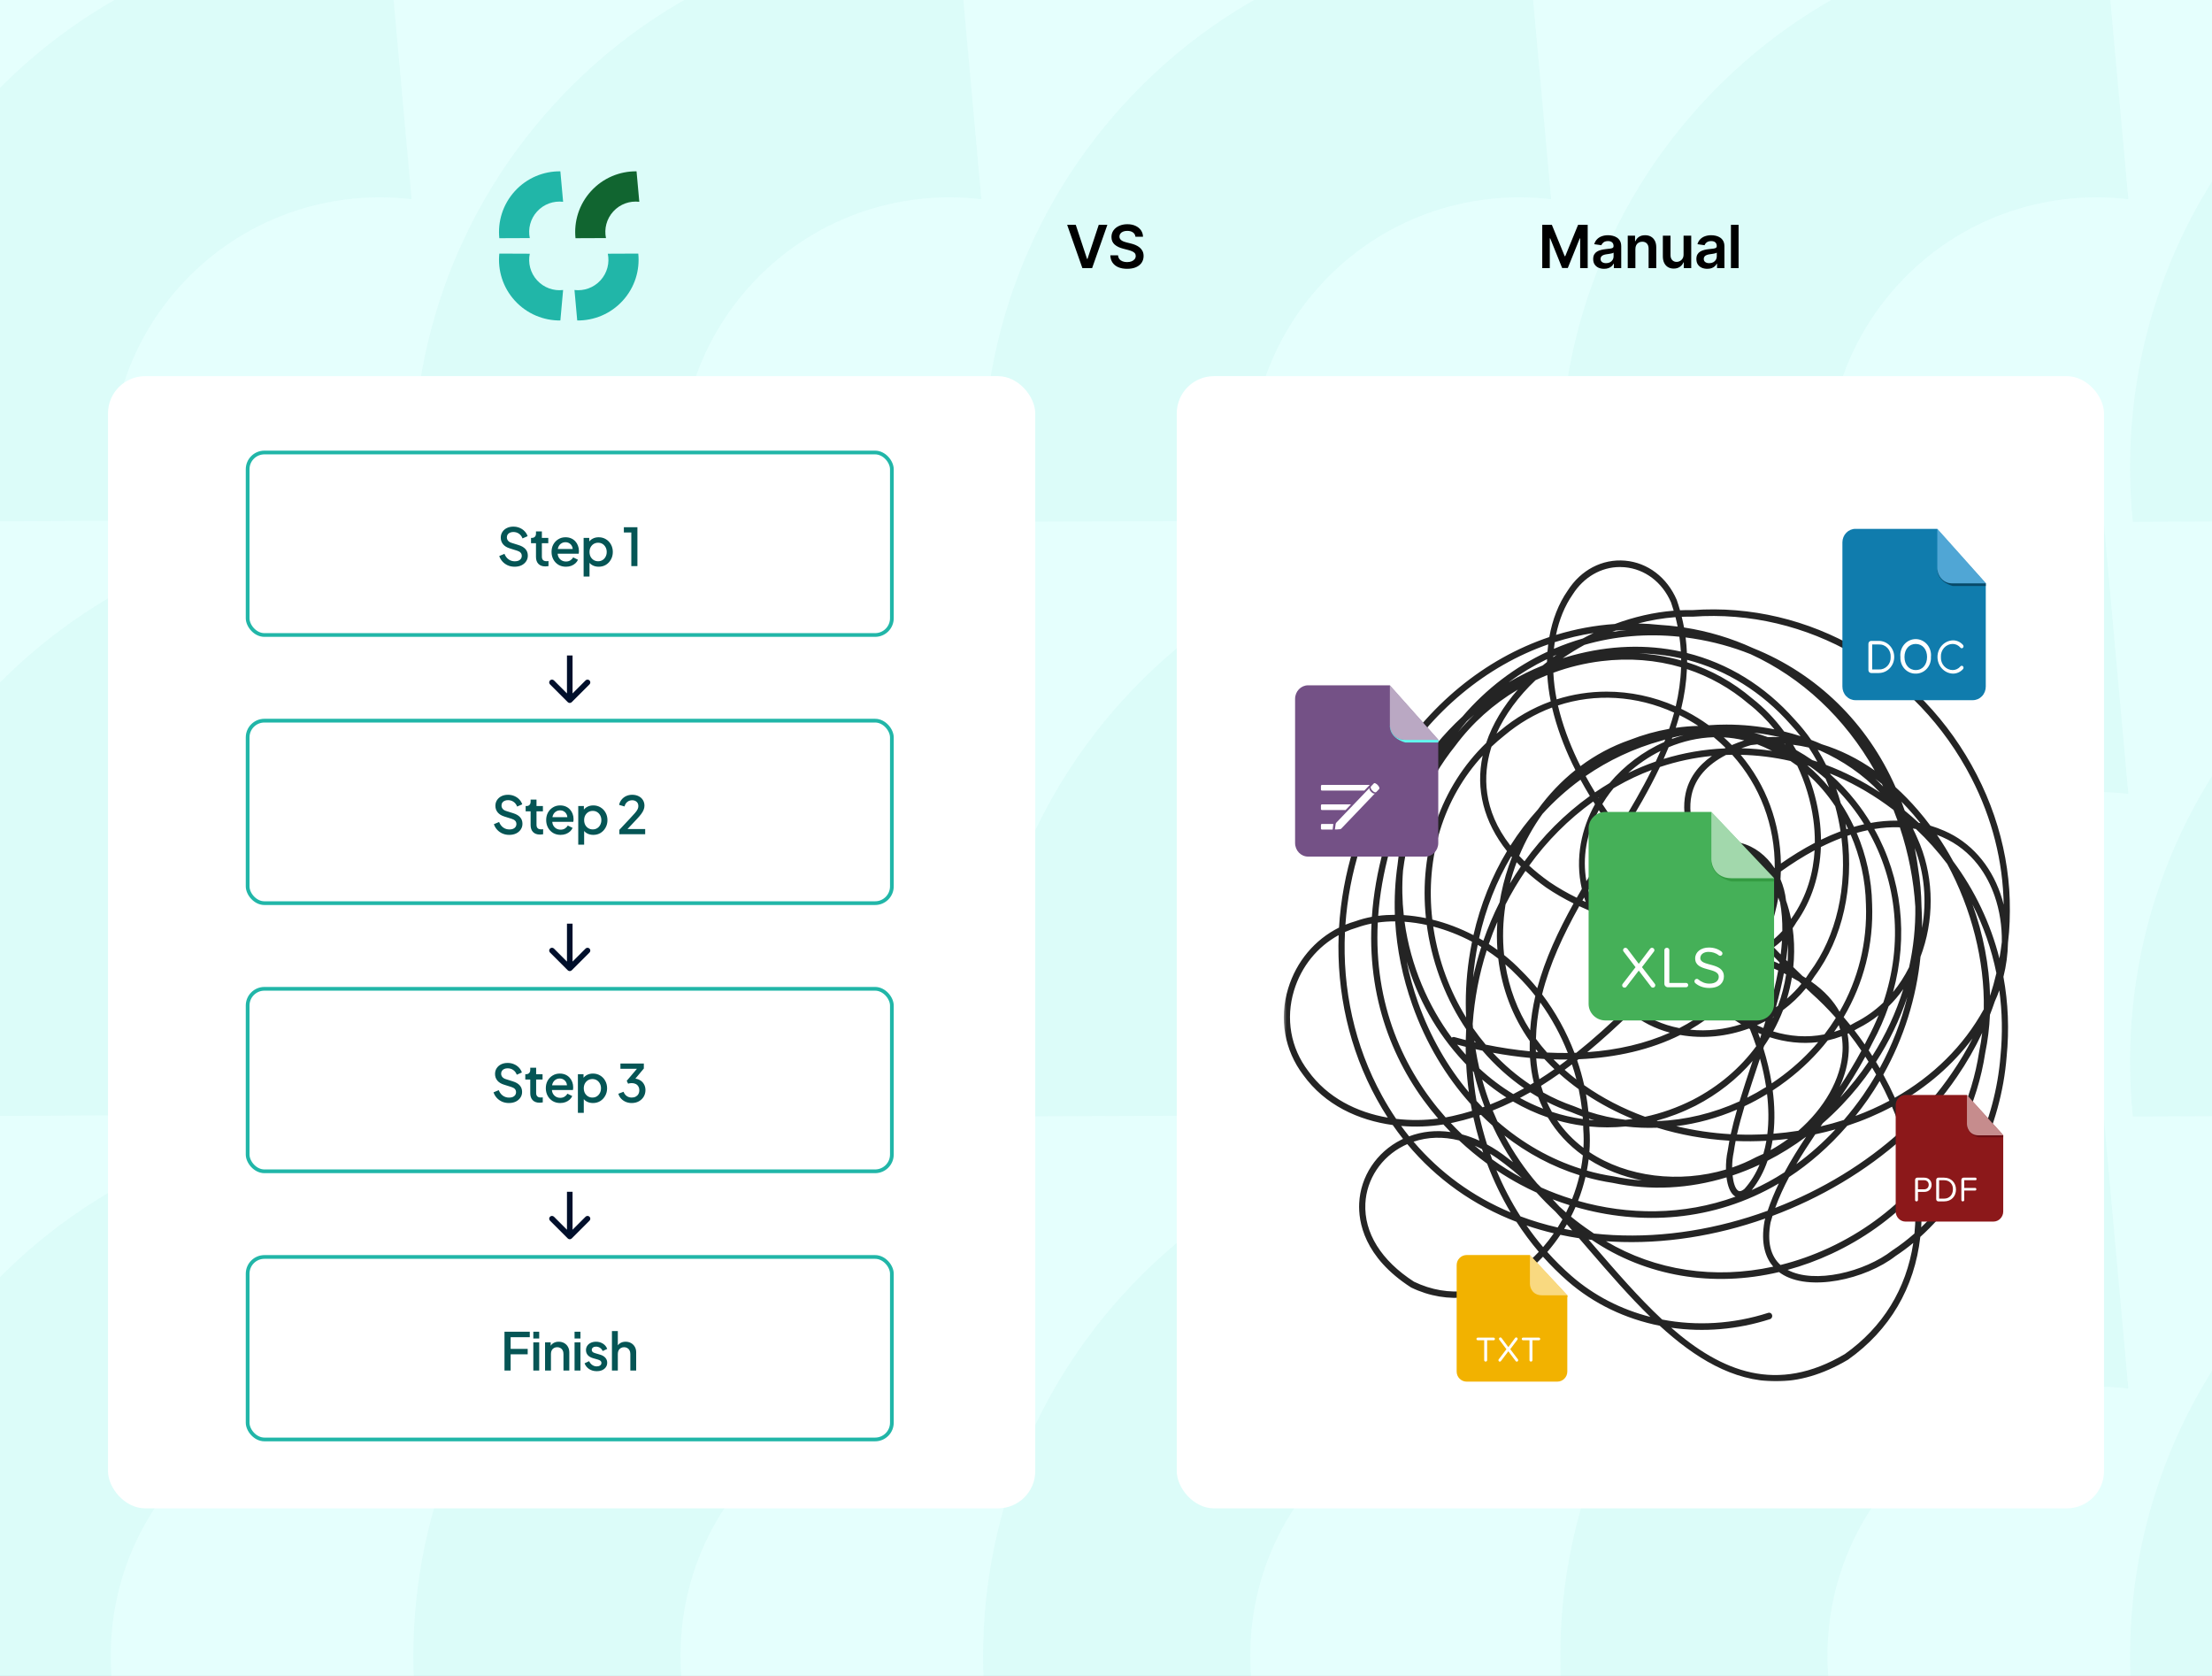 <svg width="594" height="450" viewBox="0 0 594 450" fill="none" xmlns="http://www.w3.org/2000/svg">
<rect x="0" y="0" width="594" height="450" fill="#808080" stroke="none"/>
<g clip-path="url(#clip0_546_666)">
<rect width="594" height="450" fill="#E5FFFD"/>
<g opacity="0.05" clip-path="url(#clip1_546_666)">
<path d="M103.971 -18.992L110.523 53.482C88.145 50.825 64.858 58.653 48.536 76.594C32.379 94.353 26.729 117.974 31.226 139.819L-41.253 140.119C-45.264 100.716 -33.148 59.836 -4.397 28.234C24.465 -3.49 64.215 -19.403 103.971 -18.992Z" fill="#21B6A8"/>
<path d="M103.971 140.674L110.523 213.149C88.145 210.492 64.858 218.32 48.536 236.26C32.379 254.02 26.729 277.64 31.226 299.486L-41.253 299.786C-45.264 260.382 -33.148 219.502 -4.397 187.901C24.465 156.177 64.215 140.264 103.971 140.674Z" fill="#21B6A8"/>
<path d="M103.971 300.341L110.523 372.816C88.145 370.159 64.858 377.987 48.536 395.927C32.379 413.687 26.729 437.307 31.226 459.153L-41.253 459.453C-45.264 420.049 -33.148 379.169 -4.397 347.568C24.465 315.844 64.215 299.931 103.971 300.341Z" fill="#21B6A8"/>
<path d="M256.971 -18.992L263.523 53.482C241.145 50.825 217.858 58.653 201.536 76.594C185.379 94.353 179.728 117.974 184.225 139.819L111.747 140.119C107.736 100.716 119.852 59.836 148.603 28.234C177.465 -3.49 217.215 -19.403 256.971 -18.992Z" fill="#21B6A8"/>
<path d="M256.971 140.674L263.523 213.149C241.145 210.492 217.858 218.32 201.536 236.26C185.379 254.02 179.728 277.64 184.225 299.486L111.747 299.786C107.736 260.382 119.852 219.502 148.603 187.901C177.465 156.177 217.215 140.264 256.971 140.674Z" fill="#21B6A8"/>
<path d="M256.971 300.341L263.523 372.816C241.145 370.159 217.858 377.987 201.536 395.927C185.379 413.687 179.728 437.307 184.225 459.153L111.747 459.453C107.736 420.049 119.852 379.169 148.603 347.568C177.465 315.844 217.215 299.931 256.971 300.341Z" fill="#21B6A8"/>
<path d="M409.971 -18.992L416.523 53.482C394.145 50.825 370.858 58.653 354.536 76.594C338.379 94.353 332.728 117.974 337.225 139.819L264.747 140.119C260.736 100.716 272.852 59.836 301.603 28.234C330.465 -3.49 370.215 -19.403 409.971 -18.992Z" fill="#21B6A8"/>
<path d="M409.971 140.674L416.523 213.149C394.145 210.492 370.858 218.32 354.536 236.26C338.379 254.02 332.728 277.64 337.225 299.486L264.747 299.786C260.736 260.382 272.852 219.502 301.603 187.901C330.465 156.177 370.215 140.264 409.971 140.674Z" fill="#21B6A8"/>
<path d="M409.971 300.341L416.523 372.816C394.145 370.159 370.858 377.987 354.536 395.927C338.379 413.687 332.728 437.307 337.225 459.153L264.747 459.453C260.736 420.049 272.852 379.169 301.603 347.568C330.465 315.844 370.215 299.931 409.971 300.341Z" fill="#21B6A8"/>
</g>
<g opacity="0.05" clip-path="url(#clip2_546_666)">
<path d="M564.971 -18.992L571.523 53.482C549.145 50.825 525.858 58.653 509.536 76.594C493.379 94.353 487.728 117.974 492.225 139.819L419.747 140.119C415.736 100.716 427.852 59.836 456.603 28.234C485.465 -3.49 525.215 -19.403 564.971 -18.992Z" fill="#21B6A8"/>
<path d="M564.971 140.674L571.523 213.149C549.145 210.492 525.858 218.32 509.536 236.26C493.379 254.02 487.728 277.64 492.225 299.486L419.747 299.786C415.736 260.382 427.852 219.502 456.603 187.901C485.465 156.177 525.215 140.264 564.971 140.674Z" fill="#21B6A8"/>
<path d="M564.971 300.341L571.523 372.816C549.145 370.159 525.858 377.987 509.536 395.927C493.379 413.687 487.728 437.307 492.225 459.153L419.747 459.453C415.736 420.049 427.852 379.169 456.603 347.568C485.465 315.844 525.215 299.931 564.971 300.341Z" fill="#21B6A8"/>
<path d="M717.971 -18.992L724.523 53.482C702.145 50.825 678.858 58.653 662.536 76.594C646.379 94.353 640.728 117.974 645.225 139.819L572.747 140.119C568.736 100.716 580.852 59.836 609.603 28.234C638.465 -3.49 678.215 -19.403 717.971 -18.992Z" fill="#21B6A8"/>
<path d="M717.971 140.674L724.523 213.149C702.145 210.492 678.858 218.32 662.536 236.26C646.379 254.02 640.728 277.64 645.225 299.486L572.747 299.786C568.736 260.382 580.852 219.502 609.603 187.901C638.465 156.177 678.215 140.264 717.971 140.674Z" fill="#21B6A8"/>
<path d="M717.971 300.341L724.523 372.816C702.145 370.159 678.858 377.987 662.536 395.927C646.379 413.687 640.728 437.307 645.225 459.153L572.747 459.453C568.736 420.049 580.852 379.169 609.603 347.568C638.465 315.844 678.215 299.931 717.971 300.341Z" fill="#21B6A8"/>
</g>
<rect x="29" y="101" width="249" height="304" rx="10" fill="white"/>
<rect x="316" y="101" width="249" height="304" rx="10" fill="white"/>
<path d="M170.935 46.001L171.674 54.181C169.148 53.881 166.52 54.765 164.677 56.79C162.853 58.794 162.215 61.461 162.723 63.926L154.541 63.96C154.089 59.513 155.456 54.898 158.702 51.331C161.96 47.751 166.447 45.955 170.935 46.001Z" fill="#116530"/>
<path d="M150.477 46.001L151.217 54.182C148.691 53.882 146.062 54.765 144.22 56.79C142.396 58.795 141.758 61.461 142.266 63.927L134.084 63.961C133.632 59.513 134.999 54.899 138.245 51.332C141.503 47.751 145.99 45.955 150.477 46.001Z" fill="#21B6A8"/>
<path d="M150.478 86.048L151.217 77.868C148.691 78.168 146.062 77.284 144.22 75.259C142.396 73.254 141.758 70.588 142.266 68.123L134.084 68.089C133.632 72.536 134.999 77.151 138.245 80.718C141.503 84.298 145.99 86.094 150.478 86.048Z" fill="#21B6A8"/>
<path d="M155.006 86.048L154.267 77.868C156.793 78.167 159.421 77.284 161.264 75.259C163.088 73.254 163.726 70.588 163.218 68.123L171.399 68.089C171.852 72.536 170.484 77.15 167.239 80.717C163.981 84.298 159.494 86.094 155.006 86.048Z" fill="#21B6A8"/>
<path d="M414.148 60.364H416.727L420.182 68.796H420.318L423.773 60.364H426.352V72H424.33V64.006H424.222L421.006 71.966H419.494L416.278 63.989H416.17V72H414.148V60.364ZM430.748 72.176C430.195 72.176 429.697 72.078 429.254 71.881C428.814 71.68 428.466 71.385 428.208 70.994C427.955 70.604 427.828 70.123 427.828 69.551C427.828 69.059 427.919 68.651 428.1 68.329C428.282 68.008 428.53 67.75 428.845 67.557C429.159 67.364 429.513 67.218 429.907 67.119C430.305 67.017 430.716 66.943 431.14 66.898C431.652 66.845 432.066 66.797 432.385 66.756C432.703 66.71 432.934 66.642 433.078 66.551C433.225 66.456 433.299 66.311 433.299 66.114V66.079C433.299 65.651 433.172 65.32 432.919 65.085C432.665 64.85 432.299 64.733 431.822 64.733C431.318 64.733 430.919 64.843 430.623 65.062C430.332 65.282 430.135 65.542 430.032 65.841L428.112 65.568C428.263 65.038 428.513 64.595 428.862 64.239C429.21 63.879 429.636 63.61 430.14 63.432C430.644 63.25 431.201 63.159 431.811 63.159C432.231 63.159 432.65 63.208 433.066 63.307C433.483 63.405 433.864 63.568 434.208 63.795C434.553 64.019 434.83 64.324 435.038 64.71C435.25 65.097 435.356 65.579 435.356 66.159V72H433.379V70.801H433.311C433.186 71.044 433.01 71.271 432.782 71.483C432.559 71.691 432.277 71.86 431.936 71.989C431.599 72.114 431.203 72.176 430.748 72.176ZM431.282 70.665C431.695 70.665 432.053 70.583 432.356 70.421C432.659 70.254 432.892 70.034 433.055 69.761C433.222 69.489 433.305 69.191 433.305 68.869V67.841C433.241 67.894 433.131 67.943 432.975 67.989C432.824 68.034 432.653 68.074 432.464 68.108C432.275 68.142 432.087 68.172 431.902 68.199C431.716 68.225 431.555 68.248 431.419 68.267C431.112 68.309 430.837 68.377 430.595 68.472C430.352 68.566 430.161 68.699 430.021 68.869C429.881 69.036 429.811 69.252 429.811 69.517C429.811 69.896 429.949 70.182 430.225 70.375C430.502 70.568 430.854 70.665 431.282 70.665ZM439.161 66.886V72H437.104V63.273H439.07V64.756H439.173C439.373 64.267 439.693 63.879 440.133 63.591C440.576 63.303 441.123 63.159 441.775 63.159C442.377 63.159 442.902 63.288 443.349 63.545C443.799 63.803 444.148 64.176 444.394 64.665C444.644 65.153 444.767 65.746 444.763 66.443V72H442.707V66.761C442.707 66.178 442.555 65.722 442.252 65.392C441.953 65.062 441.538 64.898 441.008 64.898C440.648 64.898 440.328 64.977 440.048 65.136C439.771 65.292 439.553 65.517 439.394 65.812C439.239 66.108 439.161 66.466 439.161 66.886ZM452.097 68.329V63.273H454.154V72H452.159V70.449H452.068C451.871 70.938 451.548 71.337 451.097 71.648C450.65 71.958 450.099 72.114 449.443 72.114C448.871 72.114 448.366 71.987 447.926 71.733C447.491 71.475 447.15 71.102 446.904 70.614C446.657 70.121 446.534 69.526 446.534 68.829V63.273H448.591V68.511C448.591 69.064 448.743 69.504 449.046 69.829C449.349 70.155 449.746 70.318 450.239 70.318C450.542 70.318 450.835 70.244 451.12 70.097C451.404 69.949 451.637 69.729 451.818 69.438C452.004 69.142 452.097 68.773 452.097 68.329ZM458.46 72.176C457.907 72.176 457.409 72.078 456.966 71.881C456.526 71.68 456.178 71.385 455.92 70.994C455.666 70.604 455.54 70.123 455.54 69.551C455.54 69.059 455.631 68.651 455.812 68.329C455.994 68.008 456.242 67.75 456.557 67.557C456.871 67.364 457.225 67.218 457.619 67.119C458.017 67.017 458.428 66.943 458.852 66.898C459.363 66.845 459.778 66.797 460.096 66.756C460.415 66.71 460.646 66.642 460.79 66.551C460.937 66.456 461.011 66.311 461.011 66.114V66.079C461.011 65.651 460.884 65.32 460.631 65.085C460.377 64.85 460.011 64.733 459.534 64.733C459.03 64.733 458.631 64.843 458.335 65.062C458.043 65.282 457.846 65.542 457.744 65.841L455.824 65.568C455.975 65.038 456.225 64.595 456.574 64.239C456.922 63.879 457.348 63.61 457.852 63.432C458.356 63.25 458.913 63.159 459.523 63.159C459.943 63.159 460.362 63.208 460.778 63.307C461.195 63.405 461.576 63.568 461.92 63.795C462.265 64.019 462.541 64.324 462.75 64.71C462.962 65.097 463.068 65.579 463.068 66.159V72H461.091V70.801H461.023C460.898 71.044 460.721 71.271 460.494 71.483C460.271 71.691 459.988 71.86 459.648 71.989C459.31 72.114 458.915 72.176 458.46 72.176ZM458.994 70.665C459.407 70.665 459.765 70.583 460.068 70.421C460.371 70.254 460.604 70.034 460.767 69.761C460.934 69.489 461.017 69.191 461.017 68.869V67.841C460.952 67.894 460.843 67.943 460.687 67.989C460.536 68.034 460.365 68.074 460.176 68.108C459.987 68.142 459.799 68.172 459.613 68.199C459.428 68.225 459.267 68.248 459.131 68.267C458.824 68.309 458.549 68.377 458.307 68.472C458.064 68.566 457.873 68.699 457.733 68.869C457.593 69.036 457.523 69.252 457.523 69.517C457.523 69.896 457.661 70.182 457.937 70.375C458.214 70.568 458.566 70.665 458.994 70.665ZM466.873 60.364V72H464.816V60.364H466.873Z" fill="black"/>
<path d="M288.88 60.364L291.909 69.523H292.028L295.051 60.364H297.369L293.267 72H290.664L286.568 60.364H288.88ZM304.905 63.562C304.852 63.066 304.629 62.68 304.235 62.403C303.845 62.127 303.337 61.989 302.712 61.989C302.273 61.989 301.896 62.055 301.581 62.188C301.267 62.32 301.027 62.5 300.86 62.727C300.693 62.955 300.608 63.214 300.604 63.506C300.604 63.748 300.659 63.958 300.769 64.136C300.883 64.314 301.036 64.466 301.229 64.591C301.422 64.712 301.636 64.814 301.871 64.898C302.106 64.981 302.343 65.051 302.581 65.108L303.672 65.381C304.112 65.483 304.534 65.621 304.939 65.796C305.349 65.97 305.714 66.189 306.036 66.454C306.362 66.72 306.619 67.04 306.809 67.415C306.998 67.79 307.093 68.229 307.093 68.733C307.093 69.415 306.919 70.015 306.57 70.534C306.222 71.049 305.718 71.453 305.059 71.744C304.403 72.032 303.61 72.176 302.678 72.176C301.773 72.176 300.987 72.036 300.32 71.756C299.657 71.475 299.138 71.066 298.763 70.528C298.392 69.99 298.191 69.335 298.161 68.562H300.235C300.265 68.968 300.39 69.305 300.61 69.574C300.83 69.843 301.116 70.044 301.468 70.176C301.824 70.309 302.222 70.375 302.661 70.375C303.119 70.375 303.521 70.307 303.866 70.171C304.214 70.03 304.487 69.837 304.684 69.591C304.881 69.341 304.981 69.049 304.985 68.716C304.981 68.413 304.892 68.163 304.718 67.966C304.544 67.765 304.299 67.599 303.985 67.466C303.674 67.329 303.311 67.208 302.894 67.102L301.57 66.761C300.612 66.515 299.854 66.142 299.297 65.642C298.744 65.138 298.468 64.47 298.468 63.636C298.468 62.951 298.653 62.35 299.025 61.835C299.4 61.32 299.909 60.92 300.553 60.636C301.197 60.349 301.926 60.205 302.741 60.205C303.566 60.205 304.29 60.349 304.911 60.636C305.536 60.92 306.027 61.316 306.383 61.824C306.739 62.328 306.922 62.907 306.934 63.562H304.905Z" fill="black"/>
<mask id="mask0_546_666" style="mask-type:luminance" maskUnits="userSpaceOnUse" x="344" y="150" width="197" height="221">
<path d="M344.633 150H540.374V371H344.633V150Z" fill="white"/>
</mask>
<g mask="url(#mask0_546_666)">
<path d="M539.215 253.163C540.999 237.979 538.243 222.403 530.836 208.036C515.82 178.912 485.852 161.558 454.503 163.815C453.386 163.792 452.266 163.809 451.14 163.862C450.875 162.935 450.586 162.005 450.262 161.068C447.641 155.004 442.455 151.067 436.389 150.54C430.265 150.016 424.495 153.036 420.961 158.609C418.529 162.102 416.877 166.352 416.046 171.051C398.765 176.852 383.366 189.315 372.784 206.87C364.868 220.008 360.447 234.543 359.572 249.061C353.081 252.289 348.122 258.144 345.916 265.407C343.443 273.536 344.934 282.015 349.984 288.652C355.774 296.701 364.789 300.823 373.999 302.076C374.886 303.352 375.808 304.592 376.761 305.798C376.585 305.878 376.412 305.966 376.236 306.053C369.647 309.368 365.336 315.889 364.99 323.067C364.754 328.018 366.236 337.535 378.936 345.701C388.74 350.438 399.785 349.087 409.237 342.003C411.056 340.636 412.767 339.1 414.347 337.428C416.424 339.755 418.633 341.946 420.967 343.985C427.975 350.092 436.533 354.146 445.699 355.97C455.101 364.573 465.34 370.898 476.901 370.898C482.97 370.898 489.408 369.152 496.274 365.074C507.463 357.149 514.124 345.802 515.672 332.103C528.529 320.534 537.374 302.398 538.85 283.738C539.577 276.428 539.265 269.223 537.991 262.283C538.746 259.3 539.152 256.23 539.215 253.163ZM454.544 165.582C485.289 163.362 514.678 180.366 529.382 208.889C534.986 219.759 537.865 231.345 538.06 242.911C537.815 241.923 537.522 240.952 537.192 239.998C534.46 232.111 529.111 226.101 522.139 223.085C520.889 222.534 519.634 222.074 518.378 221.694C517.315 220.266 516.201 218.879 515.04 217.532C513.111 215.291 511.104 213.232 509.027 211.361C501.437 194.155 487.939 180.92 470.793 174.037C464.944 171.357 458.713 169.476 452.222 168.481C452.046 167.531 451.838 166.573 451.605 165.613C452.584 165.572 453.559 165.562 454.544 165.582ZM407.591 185.16C403.737 189.57 400.785 194.421 399.093 199.476C386.887 211.25 380.984 228.328 382.916 246.525C380.915 246.112 378.92 245.84 376.957 245.712C376.529 241.812 376.447 237.808 376.761 233.747C378.322 221.439 383.061 209.886 390.811 200.242C395.345 194.115 401.081 189.006 407.591 185.16ZM391.582 196.51C392.34 195.523 393.12 194.562 393.923 193.628C394.562 193.04 395.21 192.469 395.867 191.905C394.36 193.359 392.928 194.898 391.582 196.51ZM405.096 183.215C408.359 180.809 411.817 178.727 415.439 176.98C415.433 177.235 415.426 177.491 415.423 177.749C415.042 178.048 414.665 178.354 414.294 178.663C411.112 179.956 408.041 181.481 405.096 183.215ZM514.329 243.468C514.407 248.917 513.838 254.369 512.658 259.71C511.45 262.135 510.002 264.369 508.347 266.378C512.494 251.382 510.745 235.829 503.31 222.588C505.585 222.218 507.881 222.05 510.175 222.137C512.507 229.155 513.888 236.32 514.329 243.468ZM510.619 215.258C511.708 216.36 512.774 217.519 513.819 218.731C514.464 219.477 515.093 220.239 515.707 221.019C515.55 220.985 515.392 220.955 515.235 220.925C514.02 219.796 512.768 218.701 511.475 217.643C511.201 216.84 510.915 216.044 510.619 215.258ZM514.168 227.697C516.777 234.405 517.453 241.923 516.144 249.155C516.16 247.234 516.107 245.312 515.99 243.384C515.937 239.934 515.631 236.488 515.065 233.068C514.823 231.251 514.524 229.464 514.168 227.697ZM397.246 299.496C397.397 299.445 397.548 299.395 397.699 299.341C398.702 300.336 399.725 301.296 400.776 302.22C402.368 305.643 404.215 308.928 406.304 312.059C405.873 311.72 405.442 311.387 405.008 311.065C403.142 309.587 401.239 308.33 399.322 307.292C398.504 304.706 397.812 302.106 397.246 299.496ZM398.281 309.479C397.513 308.881 396.758 308.267 396.006 307.632C396.66 307.914 397.318 308.223 397.976 308.562C398.076 308.868 398.177 309.174 398.281 309.479ZM399.237 255.182C400.298 255.874 401.33 256.609 402.337 257.385C403.303 265.451 406.169 272.995 410.788 279.515C410.785 279.71 410.785 279.905 410.785 280.1C410.766 280.832 410.766 281.558 410.782 282.273C406.924 281.904 402.975 281.309 398.957 280.486C397.758 279.062 396.623 277.574 395.55 276.032C395.518 275.669 395.493 275.303 395.465 274.94C395.943 268.161 397.217 261.524 399.237 255.182ZM395.575 262.447C395.71 260.882 395.893 259.31 396.122 257.735C396.32 256.371 396.553 255.027 396.818 253.697C397.139 253.882 397.46 254.07 397.777 254.265C396.912 256.945 396.176 259.676 395.575 262.451V262.447ZM402.11 255.061C401.355 254.513 400.581 253.986 399.801 253.482C400.486 251.47 401.254 249.484 402.091 247.536C401.921 250.079 401.928 252.592 402.11 255.061ZM480.805 204.334C481.425 204.74 482.033 205.167 482.63 205.61C484.77 210.132 486.252 215.016 486.935 220.004C487.196 221.896 487.366 224.022 487.35 226.299C484.172 227.955 481.12 229.85 478.235 231.866C478.068 221.002 474.283 210.814 467.436 202.674C471.901 202.768 476.381 203.323 480.805 204.334ZM479.122 199.738C479.201 199.748 479.279 199.752 479.358 199.759C479.386 199.802 479.418 199.849 479.446 199.896C479.339 199.843 479.232 199.792 479.122 199.742V199.738ZM463.48 314.021C451.017 317.733 436.908 316.114 426.804 309.341C426.968 307.259 426.974 305.179 426.82 303.12C426.817 302.902 426.811 302.684 426.804 302.465C430.014 302.784 433.255 302.784 436.499 302.462C439.315 302.791 442.169 302.905 445.013 302.801C451.193 304.702 457.719 305.878 464.399 306.281C464.22 307.215 464.066 308.139 463.94 309.039C463.622 310.46 463.449 312.244 463.48 314.021ZM398.095 282.112C401.415 285.978 405.172 289.385 409.281 292.213C408.318 292.751 407.346 293.268 406.364 293.765C403.183 291.844 400.134 289.546 397.255 286.875C396.862 285.172 396.522 283.449 396.242 281.706C396.862 281.847 397.482 281.981 398.095 282.112ZM395.968 279.835C395.949 279.693 395.93 279.552 395.911 279.411C396.04 279.579 396.169 279.747 396.295 279.912C396.188 279.885 396.078 279.861 395.968 279.835ZM429.337 217.525C430.759 219.689 432.245 221.815 433.771 223.911C432.994 225.177 432.207 226.451 431.42 227.724C429.605 230.663 427.78 233.619 426.002 236.602C424.888 230.28 425.986 223.74 429.337 217.525ZM429.233 214.233C429.287 214.196 429.334 214.163 429.384 214.129C429.35 214.186 429.312 214.243 429.277 214.3C429.262 214.277 429.249 214.257 429.233 214.233ZM496.082 224.425C496.378 224.324 496.677 224.223 496.976 224.126C499.493 229.927 500.953 236.313 501.069 242.823C501.472 253.092 498.977 262.971 493.983 271.652C492.435 268.874 490.015 266.085 486.343 263.536C486.671 263.072 486.988 262.595 487.297 262.112C494.962 251.836 497.787 237.925 496.082 224.425ZM495.582 221.177C495.808 221.62 496.028 222.067 496.246 222.517C496.104 222.561 495.969 222.604 495.83 222.651C495.755 222.161 495.67 221.67 495.582 221.177ZM471.973 286.163C472.184 285.525 472.401 284.88 472.615 284.235C473.317 286.761 473.874 289.321 474.261 291.867C472.599 292.908 470.9 293.862 469.173 294.732C470.044 291.948 470.998 289.086 471.973 286.163ZM467.121 295.717C460.085 298.931 452.625 300.722 445.202 301.021C445.092 300.987 444.982 300.95 444.872 300.917C448.38 299.966 451.867 298.632 455.29 296.906C461.325 293.789 466.511 289.68 470.648 284.856L470.409 285.572C469.251 289.045 468.118 292.442 467.121 295.717ZM472.102 277.332C472.401 277.46 472.694 277.581 472.996 277.698C472.879 278.068 472.76 278.437 472.64 278.803C472.467 278.313 472.288 277.819 472.105 277.332H472.102ZM471.8 275.286C472.577 274.94 473.342 274.574 474.091 274.178C473.905 274.792 473.716 275.407 473.524 276.025C472.942 275.793 472.366 275.545 471.8 275.286ZM470.696 273.859C469.84 271.887 468.911 269.975 467.923 268.158C467.495 267.332 467.055 266.512 466.599 265.699C468.506 263.371 470.195 260.838 471.668 258.107C473.656 258.86 475.61 259.676 477.514 260.576C476.834 264.271 475.887 268.024 474.799 271.789C473.48 272.569 472.108 273.261 470.696 273.859ZM454.447 252.884C453.984 253.351 453.522 253.818 453.059 254.285C452.883 253.66 452.729 253.035 452.597 252.407C453.213 252.565 453.83 252.723 454.447 252.884ZM452.269 250.506C452.121 249.421 452.043 248.332 452.027 247.24C453.047 248.557 454.057 249.881 455.051 251.221C454.123 250.979 453.194 250.741 452.269 250.506ZM456.366 253.384C456.479 253.415 456.593 253.445 456.703 253.475C456.977 253.855 457.25 254.231 457.518 254.61C456.693 255.192 455.809 255.702 454.884 256.139C454.582 256.028 454.283 255.91 453.994 255.779C454.78 254.98 455.573 254.181 456.366 253.384ZM459.963 252.528C459.245 252.33 458.528 252.135 457.81 251.943C459.61 250.156 461.426 248.383 463.257 246.646C462.776 248.759 461.678 250.751 459.963 252.528ZM460.419 254.483C462.788 255.145 465.145 255.85 467.467 256.619C465.469 257.123 463.44 257.368 461.454 257.325C460.929 256.539 460.397 255.759 459.856 254.983C460.048 254.822 460.236 254.654 460.419 254.483ZM458.515 256.028C458.786 256.411 459.05 256.797 459.314 257.187C458.616 257.103 457.933 256.989 457.266 256.841C457.694 256.586 458.109 256.314 458.515 256.025V256.028ZM454.947 258.023C456.706 258.605 458.603 258.951 460.567 259.048C461.961 261.158 463.292 263.304 464.544 265.484C463.663 266.502 462.735 267.476 461.766 268.407C461.366 268.02 460.979 267.627 460.605 267.228C457.965 264.419 455.926 261.379 454.497 258.212C454.648 258.151 454.796 258.087 454.947 258.023ZM462.599 259.065C465.054 258.981 467.558 258.524 469.972 257.688C468.707 259.975 467.282 262.115 465.696 264.104C464.708 262.4 463.672 260.721 462.599 259.065ZM461.794 253.038C463.635 250.848 464.953 248.057 465.151 244.872C465.261 244.771 465.368 244.671 465.475 244.573C467.719 247.398 470.076 250.116 472.398 252.655C472.017 253.573 471.611 254.466 471.19 255.339C470.887 255.474 470.579 255.601 470.274 255.722C467.489 254.731 464.651 253.855 461.794 253.038ZM456.719 250.613C455.214 248.584 453.679 246.582 452.128 244.597C452.446 241.026 453.487 237.459 455.274 234.025C455.567 233.535 455.872 233.075 456.19 232.642C456.662 232.736 457.118 232.877 457.559 233.058C459.226 235.991 461.19 238.913 463.314 241.765C463.462 242.524 463.537 243.277 463.543 244.019C461.243 246.166 458.968 248.376 456.719 250.613ZM453.849 233.122C452.222 236.246 451.184 239.511 450.718 242.806C449.343 241.063 447.959 239.336 446.583 237.623C447.694 235.238 449.806 233.451 452.361 232.773C452.99 232.605 453.622 232.511 454.245 232.484C454.11 232.692 453.978 232.904 453.849 233.122ZM451.423 254.359C450.161 253.492 449.104 252.464 448.254 251.295C449.135 251.523 450.016 251.748 450.894 251.974C451.036 252.773 451.212 253.569 451.423 254.359ZM450.479 245.252C450.391 246.864 450.438 248.477 450.617 250.082C449.415 249.773 448.207 249.464 447.002 249.152C445.772 246.461 445.422 243.24 446.027 239.652C447.512 241.503 449.003 243.367 450.479 245.252ZM445.916 250.69C447.103 252.931 448.855 254.815 451.133 256.243C450.646 256.74 450.158 257.237 449.67 257.731C444.173 258.578 438.179 256.999 433.799 252.115C432.289 250.405 430.983 248.628 429.885 246.804C429.938 246.475 429.995 246.145 430.058 245.816C435.231 247.765 440.583 249.286 445.916 250.687V250.69ZM432.597 253.334C436.813 258.037 442.417 259.918 447.763 259.679C444.504 263.008 441.222 266.351 437.877 269.619C434.076 266.106 431.401 261.399 430.127 255.766C429.68 253.714 429.52 251.611 429.614 249.518C430.492 250.798 431.483 252.074 432.597 253.334ZM437.927 271.961C440.895 274.393 444.425 276.197 448.418 277.275C441.895 280.181 434.4 281.937 426.238 282.515C430.253 279.196 434.136 275.632 437.927 271.961ZM439.183 270.741C442.704 267.295 446.162 263.768 449.592 260.264C449.881 259.968 450.171 259.673 450.46 259.377C451.306 259.223 452.14 259.018 452.958 258.762C454.459 262.209 456.627 265.494 459.431 268.481C459.777 268.85 460.133 269.213 460.501 269.572C458.798 271.081 456.97 272.465 455.013 273.724C453.72 274.557 452.37 275.337 450.967 276.055C446.423 275.172 442.446 273.355 439.183 270.741ZM455.872 275.236C457.977 273.882 459.944 272.387 461.769 270.751C463.525 272.317 465.475 273.758 467.571 275.017C463.169 276.415 458.477 276.952 453.839 276.475C454.532 276.079 455.208 275.666 455.872 275.236ZM463.034 269.576C463.864 268.769 464.664 267.933 465.431 267.07C465.79 267.718 466.139 268.37 466.479 269.028C467.297 270.536 468.074 272.108 468.804 273.724C466.718 272.512 464.777 271.107 463.034 269.576ZM474.896 255.336C475.913 256.408 476.913 257.436 477.882 258.416C477.863 258.541 477.844 258.665 477.822 258.786C476.123 257.997 474.386 257.268 472.624 256.589C473.398 256.216 474.16 255.8 474.896 255.336ZM473.609 254.093C473.622 254.063 473.634 254.036 473.647 254.009L473.682 254.05C473.66 254.063 473.634 254.076 473.609 254.093ZM480.063 257.61C480.05 257.788 480.038 257.966 480.025 258.148C479.896 258.017 479.764 257.882 479.635 257.751C479.836 256.33 479.997 254.916 480.104 253.512C480.154 254.859 480.141 256.226 480.063 257.61ZM481.186 262.454C481.611 262.689 482.029 262.928 482.445 263.173C482.662 263.291 482.876 263.412 483.087 263.532C483.307 263.747 483.527 263.952 483.738 264.157C482.561 265.602 481.262 266.935 479.858 268.155C480.422 266.294 480.868 264.392 481.189 262.454H481.186ZM479.638 261.624C479.194 264.52 478.461 267.338 477.457 270.056C477.272 270.19 477.083 270.321 476.897 270.452C477.731 267.409 478.468 264.355 479.04 261.322C479.242 261.42 479.44 261.524 479.638 261.624ZM478.181 256.28C477.571 255.662 476.954 255.024 476.328 254.369C477.092 253.808 477.832 253.193 478.53 252.531C478.455 253.774 478.335 255.024 478.181 256.28ZM476.174 272.992C476.211 272.972 476.246 272.952 476.278 272.928C476.202 273.096 476.123 273.264 476.048 273.432C476.092 273.284 476.133 273.14 476.174 272.992ZM478.814 271.212C481.101 269.512 483.181 267.543 484.981 265.333C485.481 265.81 485.95 266.247 486.375 266.65C488.65 268.679 490.815 270.852 492.863 273.15C492.898 273.217 492.929 273.284 492.964 273.351C492.023 274.856 491.007 276.317 489.918 277.738C485.226 278.679 480.532 278.273 476.149 276.942C477.168 275.095 478.058 273.18 478.814 271.212ZM493.769 275.239C493.917 275.652 494.052 276.072 494.169 276.496C493.621 276.707 493.074 276.899 492.523 277.07C492.951 276.469 493.366 275.857 493.769 275.239ZM485.956 261.067C485.626 261.591 485.283 262.105 484.924 262.605C484.638 262.427 484.348 262.253 484.049 262.078C483.266 261.329 482.435 260.523 481.561 259.666C481.627 259.021 481.677 258.369 481.718 257.718C481.888 254.805 481.771 251.957 481.391 249.219C481.74 248.722 482.073 248.205 482.388 247.67C486.447 241.97 488.7 234.966 488.974 227.431C490.78 226.528 492.624 225.708 494.493 224.999C496.054 237.932 493.307 251.214 485.956 261.067ZM481.023 246.666C481.007 246.696 480.988 246.727 480.969 246.757C480.623 245.057 480.173 243.411 479.622 241.829C479.402 239.807 478.883 237.865 478.121 236.081C478.169 235.383 478.203 234.691 478.222 233.995C481.082 231.946 484.122 230.005 487.287 228.305C486.963 234.052 485.362 240.573 481.023 246.666ZM478.622 249.971C477.561 251.161 476.384 252.202 475.129 253.099C474.874 252.83 474.616 252.551 474.358 252.276C475.513 249.323 476.46 246.182 477.187 242.85C477.313 242.235 477.429 241.621 477.533 241.009C477.7 241.426 477.857 241.849 478.011 242.276C478.461 244.775 478.65 247.345 478.622 249.971ZM475.57 242.46C474.918 245.43 474.094 248.242 473.093 250.899C470.947 248.537 468.779 246.028 466.715 243.438C468.128 242.151 469.553 240.898 470.985 239.682C472.313 238.547 473.707 237.405 475.16 236.283C475.544 236.908 475.909 237.553 476.255 238.214C476.089 239.625 475.862 241.043 475.57 242.46ZM469.95 238.298C468.506 239.524 467.074 240.788 465.652 242.081C465.381 241.731 465.11 241.379 464.846 241.026C464.305 238.56 463.078 235.93 460.941 233.213C460.236 232.564 459.462 232.04 458.638 231.64C458.437 231.278 458.241 230.915 458.046 230.552C460.605 228.207 463.691 227.3 466.923 228.033C467.382 228.301 467.829 228.587 468.27 228.893C470.541 230.465 472.533 232.48 474.201 234.835C472.725 235.981 471.303 237.143 469.95 238.302V238.298ZM457.241 228.96C456.621 227.687 456.073 226.417 455.608 225.164C458.128 225.107 460.526 225.456 462.795 226.185C460.796 226.551 458.921 227.489 457.241 228.96ZM456.017 230.166C455.844 230.357 455.674 230.555 455.504 230.757C454.352 230.639 453.15 230.733 451.958 231.056C449.186 231.795 446.851 233.639 445.441 236.196C443.717 234.046 441.986 231.882 440.281 229.696C444.991 227.109 449.588 225.624 453.912 225.251C454.488 226.877 455.196 228.52 456.017 230.166ZM444.674 237.962C443.799 241.909 443.947 245.534 445.023 248.631C440.108 247.318 435.193 245.883 430.451 244.086C431.82 238.869 434.771 234.069 438.903 230.697C440.81 233.142 442.748 235.561 444.674 237.962ZM428.897 243.482C428.588 243.361 428.283 243.236 427.975 243.105C427.39 241.758 426.911 240.394 426.54 239.014C428.579 235.544 430.7 232.107 432.805 228.698C433.488 227.596 434.167 226.488 434.85 225.379C435.838 226.709 436.839 228.029 437.849 229.339C433.491 232.937 430.376 237.993 428.897 243.482ZM434.73 222.342C433.195 220.219 431.707 218.069 430.284 215.879C430.621 215.325 430.977 214.774 431.351 214.227C431.952 213.35 432.597 212.49 433.286 211.653C433.563 211.489 433.837 211.328 434.117 211.17C437.172 209.416 440.322 207.935 443.544 206.729C440.951 211.939 437.915 217.119 434.73 222.342ZM425.816 242.178C425.524 242.047 425.231 241.913 424.941 241.778C425.096 241.506 425.25 241.238 425.404 240.966C425.53 241.369 425.668 241.775 425.816 242.178ZM426.77 244.503C427.182 245.403 427.644 246.303 428.16 247.2C427.773 250.183 427.874 253.227 428.513 256.173C429.856 262.118 432.657 267.097 436.631 270.825C432.323 274.987 427.906 279.001 423.299 282.673C423.132 282.68 422.962 282.683 422.796 282.69C420.659 277.077 417.723 271.749 414.111 266.989C416.134 258.836 419.806 250.976 424.079 243.31C424.967 243.723 425.863 244.12 426.77 244.503ZM422.616 297.003C419.769 296.032 417.022 294.803 414.397 293.338C414.19 292.751 414.004 292.156 413.831 291.551C415.492 290.513 417.125 289.418 418.733 288.279C420.385 289.754 422.122 291.145 423.931 292.448C424.309 294.245 424.605 296.053 424.812 297.873C424.073 297.598 423.343 297.309 422.616 297.003ZM424.998 299.805C425.017 300.03 425.033 300.248 425.048 300.47C422.235 300.077 419.46 299.432 416.735 298.542C416.244 297.668 415.794 296.768 415.385 295.848C417.541 296.943 419.769 297.887 422.056 298.669C423.028 299.079 424.01 299.459 424.998 299.808V299.805ZM417.424 287.077C416.09 288.014 414.74 288.914 413.372 289.778C412.959 287.981 412.679 286.12 412.538 284.198C413.261 284.255 413.982 284.302 414.703 284.343C415.26 284.944 415.835 285.538 416.43 286.12C416.757 286.442 417.088 286.761 417.424 287.077ZM417.179 284.45C418.456 284.487 419.721 284.507 420.964 284.49C420.266 285.024 419.561 285.545 418.85 286.062C418.412 285.653 417.981 285.239 417.553 284.82C417.431 284.695 417.305 284.571 417.179 284.45ZM420.168 287.248C420.823 286.771 421.477 286.284 422.125 285.787C422.569 287.124 422.969 288.474 423.321 289.838C422.239 289.008 421.188 288.145 420.168 287.248ZM421.015 282.727C419.193 282.744 417.327 282.707 415.439 282.613C414.375 281.427 413.381 280.201 412.459 278.928C412.535 275.625 412.941 272.374 413.614 269.169C416.631 273.338 419.124 277.916 421.015 282.727ZM413.057 282.465C412.856 282.451 412.651 282.438 412.447 282.421C412.44 282.183 412.434 281.944 412.431 281.702C412.638 281.958 412.843 282.213 413.057 282.465ZM413.057 294.588C413.453 295.656 413.894 296.694 414.388 297.702C412.273 296.889 410.197 295.922 408.167 294.806C409.092 294.319 410.011 293.815 410.917 293.295C411.622 293.745 412.336 294.175 413.057 294.588ZM411.874 290.705C411.569 290.886 411.267 291.068 410.961 291.249C407.305 288.824 403.923 285.935 400.88 282.66C404.262 283.284 407.591 283.751 410.864 284.057C411.015 286.351 411.355 288.572 411.874 290.705ZM404.231 258.93C405.338 259.881 406.399 260.885 407.409 261.937C409.149 263.65 410.779 265.484 412.289 267.416C411.584 270.442 411.106 273.516 410.898 276.64C407.484 271.292 405.238 265.296 404.231 258.93ZM404.514 294.672C403.098 295.34 401.663 295.965 400.2 296.546C399.369 294.356 398.636 292.129 398.013 289.855C400.103 291.645 402.277 293.248 404.514 294.672ZM406.298 295.757C409.316 297.514 412.44 298.942 415.64 300.037C417.984 304 421.144 307.444 425.055 310.238C424.932 311.438 424.753 312.633 424.526 313.826C416.358 311.253 408.762 306.899 402.113 301.101C401.67 300.137 401.248 299.163 400.845 298.179C402.699 297.443 404.517 296.634 406.298 295.757ZM418.154 300.823C420.455 301.478 422.783 301.961 425.14 302.274C425.149 302.583 425.159 302.895 425.165 303.204C425.288 304.864 425.303 306.533 425.215 308.206C422.421 306.09 420.061 303.611 418.154 300.823ZM423.526 284.705C423.645 284.608 423.768 284.51 423.891 284.413C434.111 283.983 443.399 281.796 451.203 277.893C457.404 278.991 463.798 278.306 469.629 276.163L469.909 276.307C470.519 277.816 471.089 279.354 471.605 280.913C467.31 286.768 461.53 291.716 454.573 295.31C450.369 297.427 446.074 298.938 441.757 299.855C435.866 297.705 430.357 294.86 425.404 291.37C424.904 289.119 424.274 286.892 423.526 284.705ZM438.431 300.446C437.792 300.537 437.15 300.614 436.511 300.678C433.129 300.272 429.793 299.539 426.546 298.475C426.395 296.916 426.175 295.357 425.895 293.809C429.787 296.405 433.991 298.626 438.431 300.446ZM428.116 300.799C427.654 300.762 427.188 300.722 426.726 300.675C426.716 300.574 426.71 300.473 426.704 300.376C427.176 300.524 427.644 300.661 428.116 300.799ZM426.609 311.29C430.92 314.044 435.81 315.939 440.942 316.95C438.39 316.759 435.847 316.396 433.324 315.862C430.885 315.496 428.485 314.975 426.131 314.306C426.323 313.302 426.483 312.294 426.609 311.29ZM450.142 302.385C455.677 301.689 461.18 300.191 466.463 297.92C465.806 300.194 465.224 302.401 464.758 304.535C459.771 304.252 454.872 303.527 450.142 302.385ZM465.567 309.375C465.705 308.394 465.875 307.39 466.076 306.365C468.811 306.476 471.567 306.459 474.333 306.305C474.128 307.504 473.861 308.676 473.527 309.815C472.876 310.134 472.212 310.433 471.542 310.715C469.49 311.814 467.348 312.738 465.142 313.49C465.142 312.113 465.277 310.682 465.567 309.375ZM466.445 304.612C466.989 302.176 467.684 299.637 468.471 297.017C470.526 296.046 472.543 294.961 474.515 293.752C474.95 297.443 475.006 301.075 474.591 304.518C471.863 304.682 469.141 304.709 466.445 304.612ZM473.527 281.474C473.594 281.269 473.663 281.061 473.729 280.856C474.257 280.083 474.764 279.3 475.245 278.504C479.383 279.824 483.801 280.365 488.247 279.811C485.5 283.056 482.341 286.049 478.801 288.73C477.804 289.485 476.79 290.204 475.761 290.893C475.252 287.732 474.49 284.564 473.527 281.474ZM475.991 306.197C477.391 306.093 478.795 305.955 480.198 305.781C478.704 306.883 477.124 307.897 475.475 308.807C475.68 307.951 475.85 307.081 475.991 306.197ZM476.233 304.407C476.649 300.678 476.551 296.751 476.038 292.791C477.303 291.968 478.546 291.094 479.761 290.171C483.99 286.969 487.69 283.335 490.811 279.361C492.064 279.082 493.313 278.706 494.556 278.236C494.773 279.529 494.852 280.862 494.786 282.236C494.433 289.7 489.855 297.594 482.91 303.617C480.683 303.97 478.455 304.232 476.233 304.407ZM496.129 277.577C496.23 277.533 496.33 277.483 496.434 277.439C497.621 278.961 498.763 280.527 499.848 282.125C498.026 285.518 496.038 288.746 493.996 291.877C495.437 288.73 496.293 285.491 496.444 282.324C496.513 280.869 496.444 279.263 496.129 277.577ZM501.453 279.001C501.217 279.482 500.981 279.959 500.739 280.432C499.851 279.153 498.93 277.89 497.979 276.657C498.303 276.482 498.627 276.297 498.952 276.106C500.909 275.125 502.756 273.946 504.471 272.589C503.596 274.749 502.592 276.892 501.453 279.001ZM501.777 285.088C499.527 288.444 496.994 291.652 494.188 294.665C496.519 291.158 498.81 287.54 500.906 283.714C501.198 284.171 501.488 284.628 501.777 285.088ZM487.47 304.571C489.307 304.185 491.114 303.738 492.888 303.238C489.534 306.836 486.013 309.939 482.366 312.593C483.952 309.899 485.676 307.242 487.47 304.571ZM488.905 302.445C489.097 302.166 489.289 301.884 489.48 301.605C491.243 300.07 492.957 298.434 494.609 296.708C497.621 293.567 500.336 290.208 502.743 286.681C503.108 287.292 503.464 287.903 503.81 288.521C502.715 290.426 501.532 292.29 500.267 294.118C498.615 296.466 496.903 298.666 495.141 300.722C493.108 301.374 491.032 301.948 488.905 302.445ZM501.812 282.018C502.183 281.306 502.551 280.584 502.907 279.851C504.609 276.7 506.022 273.479 507.148 270.221C508.586 268.81 509.905 267.261 511.1 265.582C509.159 271.843 506.368 277.89 502.787 283.533C502.466 283.026 502.142 282.519 501.812 282.018ZM505.726 269.203C503.486 271.349 500.959 273.146 498.196 274.534C497.759 274.789 497.322 275.034 496.881 275.263C496.296 274.534 495.698 273.818 495.091 273.109C500.462 264.009 503.152 253.599 502.727 242.769C502.608 236.118 501.135 229.588 498.59 223.639C499.571 223.363 500.559 223.118 501.554 222.91C509.581 236.82 511.06 253.445 505.726 269.203ZM497.863 222.016C496.825 219.803 495.638 217.68 494.317 215.671C493.949 214.354 493.533 213.051 493.077 211.764C494.446 213.155 495.758 214.64 497.004 216.212C498.307 217.861 499.502 219.564 500.594 221.311C499.678 221.516 498.766 221.751 497.863 222.013V222.016ZM494.251 223.212C492.473 223.877 490.717 224.637 488.999 225.473C488.98 223.589 488.842 221.677 488.577 219.749C488.024 215.698 486.96 211.717 485.462 207.925C488.222 210.4 490.698 213.286 492.819 216.47C493.426 218.691 493.905 220.945 494.251 223.212ZM485.321 205.53C485.532 205.593 485.742 205.657 485.95 205.721C487.426 206.759 488.857 207.881 490.239 209.09C490.569 209.856 490.884 210.639 491.18 211.422C489.389 209.258 487.429 207.28 485.324 205.53H485.321ZM486.661 204.099C485.255 203.121 483.807 202.217 482.328 201.388C482.058 200.911 481.778 200.437 481.491 199.97C482.91 200.148 484.32 200.397 485.717 200.719C486.542 201.959 487.316 203.235 488.03 204.549C487.577 204.394 487.121 204.246 486.661 204.099ZM476.58 233.048C476.558 233.065 476.542 233.078 476.52 233.092C474.314 229.729 471.136 227.26 467.518 226.363H467.514C463.754 224.21 459.56 223.239 455.016 223.411C453.943 219.914 453.588 216.551 454.248 213.477C455.211 209.006 458.326 205.399 463.493 202.708C464.047 202.684 464.601 202.671 465.154 202.664C472.64 210.955 476.677 221.654 476.58 233.048ZM452.634 213.081C451.933 216.339 452.272 219.877 453.352 223.531C448.849 223.995 444.082 225.587 439.202 228.305C438.056 226.823 436.92 225.325 435.81 223.817C439.384 217.955 442.861 212.023 445.743 205.95C450.303 204.424 454.988 203.43 459.727 202.967C455.875 205.667 453.5 209.05 452.634 213.081ZM444.636 204.465C442.125 205.335 439.655 206.356 437.235 207.542C439.812 205.224 442.742 203.208 445.916 201.63C445.507 202.577 445.079 203.524 444.636 204.465ZM432.235 210.253C430.898 211.049 429.595 211.885 428.321 212.755C427.446 211.314 426.603 209.856 425.801 208.378C431.895 204.166 438.727 200.938 446.14 198.882C446.483 198.774 446.829 198.674 447.172 198.573C447.087 198.794 446.999 199.016 446.911 199.238C441.162 201.767 436.077 205.671 432.235 210.253ZM428.308 215.94C424.762 222.312 422.855 230.364 424.778 238.681C424.318 239.467 423.862 240.26 423.412 241.05C420.886 239.807 418.438 238.409 416.097 236.82C414.058 235.366 412.242 233.901 410.631 232.433C415.379 225.849 421.15 220.008 427.846 215.204C427.997 215.449 428.154 215.694 428.308 215.936V215.94ZM415.19 238.302C417.553 239.907 420.017 241.318 422.556 242.575C418.463 249.938 414.913 257.486 412.812 265.336C411.471 263.697 410.052 262.132 408.551 260.657C407.101 259.142 405.543 257.728 403.904 256.421C403.441 252.027 403.561 247.476 404.288 242.857C405.877 239.729 407.664 236.716 409.646 233.837C411.326 235.376 413.173 236.864 415.187 238.302H415.19ZM395.767 287.839C396.528 291.014 397.485 294.124 398.633 297.144C398.463 297.208 398.29 297.269 398.12 297.329C397.57 296.765 397.025 296.19 396.49 295.606C396.034 292.932 395.707 290.255 395.502 287.587C395.59 287.671 395.679 287.755 395.767 287.839ZM404.039 312.499C405.59 313.655 407.129 314.928 408.664 316.292C405.987 314.844 403.312 313.174 400.694 311.293C400.509 310.793 400.326 310.285 400.15 309.782C401.456 310.578 402.755 311.485 404.039 312.499ZM403.992 304.891C410.112 309.664 416.921 313.295 424.161 315.556C423.655 317.733 422.981 319.879 422.157 321.965C419.315 321.085 416.55 320.044 413.866 318.851C413.494 318.478 413.12 318.112 412.749 317.75C409.363 313.786 406.433 309.476 403.992 304.891ZM425.76 316.033C428.148 316.708 430.58 317.236 433.047 317.605C443.195 319.755 453.644 319.177 463.628 316.13C463.905 318.364 464.591 320.326 465.834 321.173C465.9 321.22 465.976 321.263 466.051 321.307C451.989 326.416 437.178 326.268 423.765 322.442C424.58 320.353 425.25 318.206 425.76 316.033ZM465.255 315.613C467.706 314.797 470.129 313.829 472.505 312.714C471.507 315.096 470.176 317.283 468.461 319.207C467.376 320.118 466.885 319.792 466.728 319.681C465.988 319.181 465.469 317.588 465.255 315.613ZM474.651 311.666C478.222 309.845 481.69 307.685 485.006 305.213C482.926 308.361 480.96 311.508 479.21 314.756C476.331 316.617 473.383 318.21 470.39 319.55C472.269 317.202 473.669 314.545 474.651 311.666ZM480.428 316.05C485.925 312.452 491.183 307.894 496.057 302.27C500.286 300.883 504.304 299.17 508.073 297.158C508.995 299.308 509.823 301.481 510.55 303.664C500.946 312.395 489.285 319.466 476.705 324.33C477.741 321.475 479.002 318.734 480.428 316.05ZM498.24 299.65C499.383 298.223 500.503 296.728 501.598 295.173C502.715 293.56 503.769 291.921 504.757 290.248C505.691 291.995 506.563 293.765 507.372 295.555C504.474 297.104 501.422 298.475 498.24 299.65ZM503.775 285.125C507.331 279.64 510.15 273.768 512.183 267.681C510.559 274.302 508.083 280.731 504.77 286.812C504.445 286.247 504.112 285.686 503.775 285.125ZM502.356 220.955C501.132 218.933 499.77 216.968 498.272 215.073C496.208 212.463 493.964 210.091 491.573 207.968C491.535 207.878 491.494 207.787 491.453 207.696C496.655 209.809 501.708 212.584 506.5 216.017C507.17 216.494 507.825 216.981 508.476 217.475C508.854 218.429 509.216 219.386 509.559 220.347C507.139 220.303 504.741 220.525 502.359 220.955H502.356ZM504.836 212.772C500.194 209.725 495.342 207.26 490.361 205.382C489.672 204.001 488.927 202.651 488.121 201.341C488.335 201.401 488.549 201.465 488.76 201.529C494.776 204.213 500.289 207.948 504.836 212.772ZM503.577 209.127C504.169 209.564 504.757 210.017 505.339 210.484C505.455 210.72 505.569 210.951 505.688 211.186C505.006 210.481 504.298 209.789 503.577 209.127ZM489.222 199.839C488.285 199.423 487.331 199.033 486.375 198.67C485.047 196.772 483.59 194.968 482.011 193.279C473.93 184.132 463.981 178.068 452.999 175.331C452.943 173.947 452.823 172.559 452.644 171.155C453.32 171.243 454.006 171.34 454.686 171.447C460.085 172.291 465.243 173.708 470.095 175.65C483.795 181.918 495.38 192.677 503.407 206.867C498.898 203.696 494.14 201.341 489.222 199.839ZM453.047 177.168C463.55 179.882 473.071 185.737 480.821 194.508C481.765 195.519 482.665 196.574 483.515 197.662C482.058 197.189 480.585 196.772 479.097 196.409C476.614 193.037 473.735 190.034 470.544 187.545C465.359 183.121 459.437 179.855 453.047 177.816C453.05 177.598 453.05 177.386 453.047 177.168ZM476.218 197.888C475.717 197.888 475.217 197.898 474.714 197.914C473.493 197.474 472.253 197.081 471.004 196.735C473.32 197.001 475.626 197.397 477.907 197.921C477.347 197.898 476.781 197.888 476.218 197.888ZM471.891 199.863C473.059 200.293 474.22 200.8 475.374 201.388C475.544 201.462 475.714 201.536 475.884 201.613C473.137 201.21 470.381 200.975 467.628 200.907C468.433 200.615 469.273 200.34 470.148 200.074C470.73 199.994 471.312 199.92 471.891 199.863ZM465.054 200.054C464.358 199.342 463.635 198.65 462.889 197.978C464.714 198.082 466.552 198.351 468.392 198.794C467.215 199.184 466.102 199.604 465.054 200.054ZM463.389 200.817C463.298 200.86 463.207 200.907 463.115 200.951C457.578 201.196 452.081 202.137 446.741 203.779C447.21 202.735 447.656 201.687 448.084 200.635C451.885 199.04 455.982 198.072 460.202 197.945C461.316 198.858 462.379 199.819 463.389 200.817ZM448.95 198.412C448.994 198.294 449.038 198.18 449.079 198.062C450.073 197.814 451.08 197.592 452.096 197.397C451.03 197.686 449.982 198.029 448.95 198.412ZM449.997 195.415C450.366 194.293 450.705 193.165 451.014 192.029C452.722 192.876 454.406 193.836 456.051 194.911C454.044 194.962 452.021 195.13 449.997 195.415ZM449.991 189.647C444.01 187.014 437.694 185.707 431.439 185.707C426.883 185.707 422.355 186.399 418.013 187.783C417.535 185.365 417.242 182.973 417.129 180.638C421.269 179.116 425.602 178.065 430.048 177.521C437.455 176.617 444.696 177.192 451.426 179.163C451.313 182.724 450.809 186.208 449.991 189.647ZM449.56 191.34C449.17 192.802 448.723 194.253 448.226 195.697C444.677 196.322 441.121 197.316 437.61 198.69C432.868 200.336 428.428 202.721 424.407 205.714C422.122 201.169 420.222 196.43 418.869 191.431C418.686 190.759 418.519 190.088 418.362 189.419C428.409 186.12 439.397 186.735 449.56 191.34ZM424.416 209.362C425.218 210.84 426.059 212.292 426.93 213.726C420.115 218.617 414.231 224.559 409.385 231.261C408.888 230.774 408.41 230.287 407.956 229.8C409.621 225.765 411.726 221.993 414.205 218.546C417.295 215.14 420.709 212.067 424.416 209.362ZM408.4 232.655C407.371 234.146 406.393 235.671 405.464 237.23C405.971 235.278 406.578 233.37 407.277 231.516C407.642 231.899 408.016 232.279 408.4 232.655ZM403.117 239.978C402.96 240.744 402.821 241.506 402.699 242.269C401.021 245.591 399.568 249.038 398.341 252.578C397.96 252.353 397.576 252.128 397.192 251.913C398.957 243.952 401.893 236.552 405.823 229.917C405.886 229.988 405.952 230.065 406.015 230.136C404.782 233.283 403.809 236.575 403.117 239.978ZM395.669 251.09C392.11 249.249 388.375 247.838 384.628 246.915C382.696 230.142 387.62 214.307 398.152 202.893C396.191 211.922 398.463 220.7 404.678 228.533C400.593 235.325 397.529 242.917 395.669 251.09ZM393.608 279.267C392.595 279.012 391.582 278.743 390.562 278.461C390.493 278.44 390.421 278.43 390.355 278.43C390.169 278.43 389.99 278.498 389.848 278.615C383.571 270.17 378.8 259.354 377.174 247.489C379.14 247.63 381.138 247.922 383.136 248.362C383.199 248.843 383.272 249.323 383.347 249.804C384.876 259.548 388.511 268.618 393.715 276.351C393.665 277.315 393.63 278.293 393.608 279.267ZM393.618 283.204C392.828 282.33 392.054 281.427 391.299 280.486C392.066 280.691 392.828 280.889 393.592 281.077C393.592 281.786 393.602 282.495 393.618 283.204ZM392.966 285.021C393.218 285.29 393.47 285.555 393.725 285.817C393.857 288.296 394.099 290.785 394.445 293.275C388.693 286.412 384.021 278.269 380.799 269.169C379.502 265.511 378.483 261.823 377.734 258.138C380.629 268.024 385.761 277.295 392.966 285.021ZM393.699 273.204C389.363 266.169 386.33 258.111 384.983 249.511C384.943 249.269 384.908 249.024 384.873 248.779C388.41 249.703 391.931 251.077 395.288 252.854C394.98 254.372 394.709 255.907 394.483 257.459C393.709 262.77 393.457 268.04 393.699 273.204ZM380.695 211.791C377.778 218.291 375.994 225.167 375.301 232.117C374.653 236.542 374.408 241.063 374.571 245.631C373.061 245.638 371.551 245.719 370.091 245.907C370.5 240.257 371.516 234.335 373.231 228.147C375.371 219.457 379.257 211.324 384.48 204.173C383.105 206.605 381.84 209.144 380.695 211.791ZM374.656 247.395C375.097 254.825 376.617 262.363 379.247 269.794C382.863 280.006 388.262 289.039 394.952 296.456C395.059 297.064 395.172 297.668 395.292 298.273C393.561 298.81 391.799 299.277 389.999 299.67C389.411 299.801 388.81 299.922 388.205 300.03C376.887 287.302 368.87 269.619 369.981 247.704C371.5 247.492 373.049 247.385 374.656 247.395ZM390.336 301.404C392.145 301.007 393.913 300.54 395.653 300.006C396.113 302.099 396.648 304.189 397.264 306.268C395.713 305.562 394.159 305.001 392.611 304.588C391.588 303.614 390.584 302.606 389.603 301.558C389.848 301.508 390.093 301.458 390.336 301.404ZM391.818 306.207C394.244 308.488 396.767 310.571 399.344 312.452C401.087 317.051 403.205 321.431 405.659 325.546C395.483 321.28 386.679 314.877 379.59 306.55C383.442 305.25 387.595 305.149 391.818 306.207ZM401.84 314.199C403.938 315.603 406.062 316.879 408.189 318.018C409.64 318.798 411.119 319.53 412.629 320.215C414.218 321.989 415.898 323.692 417.67 325.318C418.302 326.01 418.938 326.708 419.573 327.417C419.164 328.153 418.736 328.875 418.29 329.584C414.835 328.794 411.496 327.797 408.29 326.591C405.81 322.704 403.649 318.559 401.84 314.199ZM418.79 324.004C418.173 323.332 417.557 322.671 416.943 322.022C418.431 322.59 419.942 323.117 421.474 323.598C421.181 324.26 420.873 324.918 420.549 325.566C419.951 325.056 419.366 324.535 418.79 324.004ZM420.753 328.747C421.232 329.285 421.71 329.829 422.188 330.373C421.468 330.246 420.75 330.108 420.036 329.963C420.281 329.56 420.521 329.157 420.753 328.747ZM421.87 326.671C422.302 325.822 422.707 324.958 423.088 324.082C440.454 329.1 460.139 328.096 477.678 317.756C476.536 320.124 475.519 322.56 474.676 325.089C461.344 329.957 447.052 332.348 433.176 331.62C431.439 331.532 429.727 331.391 428.035 331.21C427.755 331.018 427.474 330.82 427.194 330.625C425.347 329.379 423.573 328.059 421.87 326.671ZM433.094 333.386C446.788 334.099 460.834 331.835 474.028 327.179C473.965 327.4 473.899 327.622 473.839 327.847C472.722 334.011 474.182 337.797 476.177 340.101C460.453 343.528 444.589 341.19 431.266 333.276C431.873 333.319 432.484 333.356 433.094 333.386ZM475.45 328.264C475.617 327.662 475.793 327.064 475.979 326.47C489.015 321.606 501.142 314.404 511.126 305.458C512.469 309.815 513.419 314.206 513.929 318.529C507.655 325.301 499.971 330.934 491.198 335.016C486.897 337.014 482.52 338.56 478.125 339.651C475.422 337.219 474.525 333.376 475.45 328.264ZM509.543 296.348C517.576 291.813 524.417 285.881 529.687 278.817C528.073 281.991 526.226 285.102 524.149 288.115C520.672 293.241 516.538 298.035 511.887 302.428C511.189 300.389 510.405 298.357 509.543 296.348ZM508.838 294.746C507.891 292.65 506.856 290.577 505.739 288.542C511.261 278.689 514.606 267.93 515.726 256.875C515.934 256.334 516.129 255.783 516.314 255.225C519.606 245.309 519.08 234.304 514.879 225.06C514.499 224.17 514.096 223.303 513.668 222.453C513.942 222.493 514.219 222.537 514.492 222.588C517.582 225.497 520.386 228.634 522.891 231.953C529.432 244.029 532.963 257.939 532.717 270.993C527.308 280.839 519.074 288.951 508.838 294.746ZM529.687 242.847C532.635 248.658 534.794 254.852 536.1 261.289C535.625 263.334 535.058 265.367 534.41 267.382C534.184 259.192 532.557 250.838 529.687 242.847ZM524.483 231.244C523.155 228.805 521.707 226.44 520.14 224.156C520.597 224.331 521.053 224.519 521.506 224.721C529.892 228.348 533.819 235.366 535.637 240.609C536.987 244.513 537.623 248.715 537.56 252.938C537.39 254.409 537.173 255.88 536.912 257.342C534.514 247.919 530.307 239.078 524.483 231.244ZM452.999 179.654C459.028 181.639 464.623 184.76 469.534 188.949C472.077 190.934 474.415 193.255 476.501 195.832C472.24 194.975 467.905 194.552 463.613 194.552C462.017 194.552 460.428 194.609 458.849 194.727C458.348 194.367 457.839 194.011 457.323 193.668C455.419 192.402 453.456 191.283 451.454 190.319C452.301 186.829 452.842 183.275 452.999 179.654ZM451.448 177.336C447.801 176.305 444.016 175.663 440.139 175.435C443.997 175.502 447.776 175.952 451.442 176.778C451.445 176.967 451.448 177.151 451.448 177.336ZM451.369 174.948C442.172 172.946 432.289 173.245 422.21 175.982C421.351 176.214 420.495 176.466 419.649 176.731C421.515 175.445 423.466 174.246 425.48 173.151C433.51 170.833 442.112 170.043 450.973 170.964C451.165 172.304 451.297 173.631 451.369 174.948ZM432.921 169.677C433.248 169.55 433.576 169.425 433.903 169.301C434.85 169.24 435.8 169.197 436.754 169.173C435.467 169.308 434.189 169.472 432.921 169.677ZM450.504 168.239C448.959 168.038 447.398 167.89 445.828 167.793C443.843 167.578 441.864 167.447 439.894 167.403C443.207 166.533 446.571 165.955 449.922 165.707C450.142 166.557 450.334 167.4 450.501 168.239H450.504ZM422.314 159.633C425.288 154.947 429.97 152.25 435.017 152.25C435.426 152.25 435.841 152.27 436.253 152.304C441.716 152.777 446.388 156.331 448.729 161.743C448.987 162.489 449.223 163.231 449.444 163.973C444.129 164.4 438.78 165.643 433.639 167.544C428.271 167.91 422.981 168.898 417.846 170.473C418.68 166.392 420.178 162.7 422.314 159.633ZM417.503 172.428C420.917 171.337 424.4 170.51 427.934 169.963C426.955 170.433 425.989 170.923 425.036 171.441C422.39 172.203 419.8 173.127 417.283 174.209C417.346 173.611 417.418 173.016 417.503 172.428ZM417.132 176.197C417.415 176.07 417.701 175.945 417.991 175.821C417.698 176.033 417.406 176.241 417.119 176.453C417.122 176.369 417.125 176.285 417.132 176.197ZM417.276 191.925C418.683 197.135 420.665 202.056 423.047 206.759C419.265 209.776 415.876 213.34 412.978 217.347C410.263 220.34 407.793 223.585 405.596 227.048C398.073 217.411 398.287 208.046 400.313 201.163C400.38 200.938 400.449 200.719 400.518 200.494C401.594 199.473 402.714 198.496 403.888 197.565C407.856 194.213 412.211 191.68 416.782 189.973C416.934 190.622 417.1 191.273 417.276 191.925ZM416.424 188.321C411.581 190.067 406.99 192.684 402.878 196.161C402.532 196.436 402.192 196.715 401.855 196.997C404.155 191.831 407.796 186.95 412.336 182.644C413.375 182.153 414.432 181.693 415.502 181.263C415.64 183.577 415.946 185.939 416.424 188.321ZM374.181 207.827C384.386 190.9 399.149 178.807 415.75 173.016C415.669 173.668 415.599 174.323 415.549 174.985C406.915 178.999 399.159 184.884 392.718 192.402C382.51 201.798 374.981 214.069 371.633 227.673C369.845 234.123 368.801 240.29 368.398 246.169C366.872 246.451 365.393 246.844 363.98 247.355C363.061 247.617 362.161 247.929 361.29 248.285C362.268 234.358 366.579 220.438 374.181 207.827ZM351.287 287.554C346.583 281.373 345.198 273.502 347.492 265.954C349.462 259.471 353.779 254.187 359.477 251.087C358.902 266.415 362.29 281.645 369.694 295.109C370.632 296.822 371.623 298.485 372.665 300.09C364.405 298.666 356.473 294.766 351.287 287.554ZM371.126 294.215C363.738 280.785 360.443 265.548 361.173 250.247C362.231 249.773 363.329 249.37 364.458 249.044C365.692 248.601 366.973 248.252 368.294 247.99C367.275 269.767 375.075 287.443 386.195 300.339C382.57 300.819 378.731 300.87 374.918 300.42C373.568 298.438 372.303 296.368 371.126 294.215ZM376.258 302.324C380.125 302.653 383.977 302.492 387.598 301.921C388.228 302.616 388.866 303.292 389.518 303.953C385.679 303.409 381.916 303.785 378.395 305.109C377.665 304.202 376.95 303.271 376.258 302.324ZM408.284 340.555C399.196 347.371 389.017 348.63 379.71 344.143C370.909 338.472 366.271 331.022 366.648 323.161C366.963 316.631 370.909 310.689 376.944 307.655C377.262 307.494 377.583 307.343 377.907 307.202C385.742 316.597 395.669 323.645 407.23 328.072C409.064 330.901 411.065 333.595 413.221 336.131C411.695 337.75 410.043 339.235 408.284 340.555ZM409.92 329.043C412.299 329.856 414.744 330.558 417.248 331.153C416.355 332.443 415.395 333.679 414.375 334.854C412.805 333 411.317 331.062 409.92 329.043ZM422.018 342.614C419.718 340.609 417.544 338.452 415.502 336.154C416.767 334.707 417.94 333.168 419.02 331.552C420.659 331.905 422.324 332.207 424.013 332.466C424.967 333.564 425.926 334.676 426.892 335.795C432.094 341.821 437.484 348.069 443.179 353.595C435.357 351.603 428.085 347.901 422.018 342.614ZM495.412 363.565C477.146 374.405 462.285 368.292 448.78 356.498C457.452 357.737 466.558 357.018 475.321 354.193C475.758 354.052 476.007 353.558 475.875 353.091C475.743 352.621 475.277 352.359 474.843 352.5C465.4 355.54 455.564 356.081 446.351 354.304C440.067 348.449 434.057 341.489 428.11 334.599C427.597 334.001 427.084 333.41 426.578 332.819C426.873 332.856 427.172 332.893 427.471 332.926C442.052 342.785 460.029 345.741 477.728 341.559C477.895 341.684 478.062 341.805 478.225 341.915C485.708 346.974 500.975 343.531 509.061 337.226C510.682 336.158 512.258 334.992 513.781 333.732C511.922 346.077 505.622 356.33 495.412 363.565ZM514.291 328.684C514.247 329.53 514.184 330.367 514.099 331.196C512.195 332.869 510.207 334.398 508.136 335.758C500.742 341.516 487.256 344.835 480.031 340.971C484.009 339.89 487.967 338.449 491.862 336.635C500.39 332.671 507.916 327.263 514.156 320.783C514.376 323.457 514.423 326.097 514.291 328.68V328.684ZM512.479 304.219C517.428 299.613 521.818 294.571 525.493 289.16C528.12 285.34 530.389 281.38 532.292 277.319C532.091 279.022 531.82 280.701 531.481 282.351C529.52 295.267 523.866 307.168 515.389 316.903C514.804 312.697 513.822 308.441 512.479 304.219ZM537.201 283.57C535.81 301.142 527.743 318.22 515.902 329.544C515.918 329.288 515.934 329.033 515.946 328.781C516.11 325.64 516.009 322.422 515.666 319.167C524.879 308.996 531.031 296.392 533.107 282.683C533.797 279.361 534.215 275.951 534.366 272.485C534.835 271.289 535.272 270.086 535.681 268.877C536.125 267.906 536.525 266.919 536.886 265.911C537.673 271.665 537.793 277.581 537.201 283.57Z" fill="#242424"/>
</g>
<path d="M351.265 184.008C349.339 184.008 347.777 185.642 347.777 187.655V226.353C347.777 228.368 349.339 230 351.265 230H382.735C384.661 230 386.224 228.368 386.224 226.353V198.606L373.227 184.008H351.265Z" fill="#745186"/>
<path d="M386.223 198.646V199.365H377.423C377.423 199.365 373.084 198.459 373.21 194.544C373.21 194.544 373.353 198.646 377.337 198.646H386.223Z" fill="#62F8EE"/>
<path opacity="0.5" d="M373.229 184.018V194.484C373.229 195.674 373.988 198.646 377.425 198.646H386.224L373.229 184.018Z" fill="white"/>
<path d="M366.378 212.272L367.825 210.759C367.825 210.759 355.148 210.759 354.966 210.759C354.966 210.759 354.718 210.771 354.717 211.047C354.716 211.324 354.717 211.881 354.717 212.016C354.717 212.15 354.842 212.271 354.975 212.271C355.108 212.272 366.378 212.272 366.378 212.272Z" fill="white"/>
<path d="M361.341 217.495L362.788 215.983C362.788 215.983 355.147 215.983 354.966 215.983C354.966 215.983 354.718 215.994 354.717 216.271C354.716 216.549 354.717 217.105 354.717 217.239C354.717 217.374 354.842 217.495 354.975 217.495C355.108 217.495 361.341 217.495 361.341 217.495Z" fill="white"/>
<path d="M357.862 222.744L358.046 221.231C358.046 221.231 355.147 221.231 354.966 221.231C354.966 221.231 354.718 221.244 354.717 221.52C354.716 221.797 354.717 222.354 354.717 222.488C354.717 222.622 354.842 222.744 354.975 222.744C355.107 222.744 357.862 222.744 357.862 222.744Z" fill="white"/>
<path d="M358.467 222.721C358.467 222.721 359.616 222.7 359.852 222.641C360.087 222.582 360.131 222.536 360.217 222.446C360.303 222.356 369.226 213.028 369.226 213.028C369.226 213.028 368.887 213.33 368.132 212.537C367.534 211.912 367.797 211.53 367.797 211.53C367.797 211.53 359.031 220.679 358.866 220.865C358.701 221.052 358.693 221.155 358.678 221.231C358.663 221.306 358.467 222.721 358.467 222.721Z" fill="white"/>
<path d="M368.886 210.388C368.747 210.533 368.226 211.062 368.158 211.149C368.091 211.236 368.031 211.312 368.086 211.565C368.14 211.819 368.555 212.539 369.225 212.736C369.225 212.736 369.43 212.813 369.596 212.641C369.761 212.467 370.347 211.855 370.347 211.855C370.347 211.855 370.487 211.732 370.376 211.409C370.264 211.087 369.819 210.513 369.288 210.303C369.022 210.196 368.886 210.388 368.886 210.388Z" fill="white"/>
<g clip-path="url(#clip3_546_666)">
<path fill-rule="evenodd" clip-rule="evenodd" d="M498.263 142C497.342 141.992 496.456 142.366 495.798 143.039C495.139 143.713 494.763 144.631 494.75 145.594V184.32C494.746 184.804 494.833 185.284 495.008 185.732C495.183 186.181 495.441 186.588 495.769 186.93C496.096 187.273 496.485 187.544 496.913 187.728C497.341 187.911 497.8 188.004 498.263 188H529.737C530.2 188.004 530.659 187.911 531.087 187.728C531.516 187.544 531.905 187.273 532.232 186.93C532.559 186.588 532.817 186.181 532.992 185.732C533.167 185.284 533.255 184.804 533.25 184.32V156.576L520.229 142H498.263Z" fill="#107CAD"/>
<path fill-rule="evenodd" clip-rule="evenodd" d="M533.249 156.627V157.345H524.436C524.436 157.345 520.098 156.44 520.221 152.522C520.221 152.522 520.366 156.627 524.346 156.627H533.249Z" fill="#084968"/>
<path opacity="0.5" fill-rule="evenodd" clip-rule="evenodd" d="M520.236 142V152.465C520.235 153.032 520.344 153.593 520.557 154.114C520.77 154.635 521.083 155.105 521.477 155.494C521.87 155.884 522.336 156.186 522.845 156.38C523.354 156.575 523.896 156.659 524.437 156.627H533.251L520.236 142Z" fill="#90D0FE"/>
<path d="M504.539 180.712H502.477C502.28 180.712 502.091 180.63 501.952 180.485C501.813 180.339 501.734 180.142 501.734 179.936V172.856C501.734 172.65 501.813 172.453 501.952 172.307C502.091 172.162 502.28 172.08 502.477 172.08H504.539C505.633 172.08 506.683 172.534 507.456 173.343C508.23 174.152 508.664 175.249 508.664 176.392C508.664 177.536 508.23 178.633 507.456 179.442C506.683 180.251 505.633 180.705 504.539 180.705V180.712ZM504.539 173.043H502.745V179.756H504.539C504.964 179.777 505.388 179.704 505.784 179.543C506.179 179.382 506.538 179.135 506.837 178.819C507.136 178.503 507.368 178.125 507.518 177.71C507.668 177.294 507.733 176.85 507.709 176.407C507.739 175.961 507.678 175.514 507.53 175.095C507.381 174.677 507.15 174.295 506.85 173.977C506.55 173.659 506.189 173.411 505.791 173.25C505.393 173.089 504.966 173.019 504.539 173.043ZM514.453 180.87C513.895 180.885 513.34 180.779 512.824 180.558C512.307 180.337 511.84 180.006 511.452 179.586C511.064 179.167 510.764 178.667 510.571 178.12C510.377 177.573 510.295 176.989 510.328 176.407C510.261 175.803 510.317 175.19 510.492 174.61C510.668 174.03 510.958 173.496 511.345 173.041C511.732 172.587 512.207 172.224 512.738 171.975C513.269 171.726 513.844 171.597 514.426 171.597C515.007 171.597 515.583 171.726 516.114 171.975C516.644 172.224 517.119 172.587 517.506 173.041C517.893 173.496 518.184 174.03 518.359 174.61C518.534 175.19 518.59 175.803 518.523 176.407C518.555 176.984 518.473 177.562 518.283 178.105C518.092 178.648 517.797 179.144 517.415 179.563C517.034 179.981 516.574 180.313 516.064 180.538C515.555 180.763 515.006 180.876 514.453 180.87ZM514.453 172.899C512.597 172.899 511.421 174.387 511.421 176.407C511.421 178.426 512.597 179.914 514.453 179.914C516.309 179.914 517.485 178.412 517.485 176.407C517.485 174.401 516.303 172.906 514.453 172.906V172.899ZM527.138 173.172C527.228 173.274 527.277 173.408 527.275 173.546C527.276 173.613 527.264 173.68 527.24 173.742C527.217 173.804 527.182 173.861 527.137 173.909C527.092 173.957 527.039 173.996 526.98 174.022C526.921 174.049 526.858 174.063 526.794 174.064C526.727 174.065 526.66 174.05 526.599 174.02C526.539 173.99 526.485 173.946 526.443 173.891C526.185 173.584 525.868 173.337 525.513 173.166C525.157 172.995 524.772 172.904 524.381 172.899C523.947 172.897 523.518 172.987 523.119 173.164C522.72 173.342 522.361 173.603 522.062 173.932C521.764 174.261 521.533 174.65 521.384 175.076C521.236 175.501 521.172 175.954 521.198 176.407C521.174 176.859 521.239 177.311 521.389 177.736C521.538 178.16 521.769 178.549 522.067 178.877C522.365 179.205 522.724 179.467 523.121 179.645C523.519 179.823 523.948 179.915 524.381 179.914C524.772 179.913 525.158 179.824 525.513 179.655C525.869 179.485 526.186 179.238 526.443 178.93C526.487 178.877 526.541 178.835 526.601 178.805C526.661 178.775 526.727 178.759 526.794 178.757C526.859 178.759 526.923 178.774 526.982 178.802C527.042 178.83 527.095 178.869 527.14 178.919C527.184 178.968 527.219 179.026 527.243 179.09C527.266 179.153 527.277 179.221 527.275 179.289C527.273 179.425 527.224 179.555 527.138 179.656C526.786 180.048 526.36 180.36 525.886 180.569C525.412 180.778 524.902 180.881 524.388 180.87C523.284 180.824 522.24 180.333 521.475 179.5C520.71 178.668 520.283 177.558 520.283 176.403C520.283 175.249 520.71 174.139 521.475 173.306C522.24 172.473 523.284 171.982 524.388 171.936C524.904 171.925 525.416 172.03 525.891 172.243C526.365 172.456 526.79 172.773 527.138 173.172Z" fill="white"/>
</g>
<path fill-rule="evenodd" clip-rule="evenodd" d="M431.116 218.005C428.62 218.005 426.598 219.994 426.598 222.445V269.556C426.598 272.009 428.62 273.996 431.116 273.996H471.883C474.378 273.996 476.402 272.009 476.402 269.556V235.777L459.568 218.005H431.116Z" fill="#45B058"/>
<path d="M443.866 265.196C443.674 265.196 443.497 265.117 443.385 264.96L440.065 260.611L436.73 264.96C436.617 265.117 436.441 265.196 436.249 265.196C435.896 265.196 435.607 264.928 435.607 264.566C435.607 264.44 435.639 264.298 435.736 264.188L439.2 259.698L435.977 255.475C435.897 255.365 435.848 255.239 435.848 255.113C435.848 254.814 436.104 254.483 436.49 254.483C436.682 254.483 436.875 254.578 437.003 254.735L440.065 258.785L443.127 254.719C443.24 254.562 443.416 254.483 443.609 254.483C443.945 254.483 444.266 254.751 444.266 255.113C444.266 255.239 444.234 255.365 444.153 255.475L440.93 259.682L444.395 264.188C444.475 264.298 444.507 264.424 444.507 264.55C444.507 264.897 444.218 265.196 443.866 265.196ZM452.763 265.086H447.904C447.374 265.086 446.942 264.66 446.942 264.141V255.113C446.942 254.767 447.23 254.483 447.631 254.483C447.984 254.483 448.273 254.767 448.273 255.113V263.92H452.763C453.082 263.92 453.34 264.172 453.34 264.487C453.34 264.834 453.082 265.086 452.763 265.086ZM458.981 265.275C457.394 265.275 456.142 264.755 455.229 263.966C455.084 263.84 455.02 263.667 455.02 263.494C455.02 263.179 455.261 262.832 455.646 262.832C455.774 262.832 455.918 262.864 456.031 262.958C456.769 263.604 457.795 264.108 459.03 264.108C460.939 264.108 461.547 263.1 461.547 262.296C461.547 259.586 455.214 261.083 455.214 257.333C455.214 255.601 456.785 254.418 458.886 254.418C460.264 254.418 461.452 254.828 462.317 255.537C462.462 255.663 462.543 255.836 462.543 256.009C462.543 256.324 462.269 256.639 461.916 256.639C461.787 256.639 461.643 256.592 461.532 256.497C460.745 255.867 459.768 255.584 458.789 255.584C457.507 255.584 456.592 256.261 456.592 257.254C456.592 259.618 462.926 258.262 462.926 262.186C462.926 263.715 461.868 265.275 458.981 265.275Z" fill="white"/>
<path fill-rule="evenodd" clip-rule="evenodd" d="M476.396 235.808V236.683H464.996C464.996 236.683 459.374 235.581 459.539 230.814C459.539 230.814 459.723 235.808 464.884 235.808H476.396Z" fill="#349C42"/>
<path opacity="0.5" fill-rule="evenodd" clip-rule="evenodd" d="M459.559 218V230.741C459.559 232.19 460.542 235.808 464.995 235.808H476.396L459.559 218Z" fill="white"/>
<g clip-path="url(#clip4_546_666)">
<path fill-rule="evenodd" clip-rule="evenodd" d="M393.862 336.981C392.372 336.981 391.166 338.188 391.166 339.677V368.28C391.166 369.769 392.372 370.975 393.862 370.975H418.179C419.667 370.975 420.875 369.769 420.875 368.28V347.771L410.833 336.981H393.862Z" fill="#F2B200"/>
<path fill-rule="evenodd" clip-rule="evenodd" d="M420.88 347.793V348.324H414.08C414.08 348.324 410.727 347.655 410.824 344.761C410.824 344.761 410.935 347.793 414.014 347.793H420.88Z" fill="#F2B200"/>
<path opacity="0.5" fill-rule="evenodd" clip-rule="evenodd" d="M410.838 336.981V344.716C410.838 345.596 411.424 347.793 414.081 347.793H420.88L410.838 336.981Z" fill="white"/>
<path d="M401.093 359.868H399.352V365.205C399.352 365.425 399.18 365.597 398.95 365.597C398.73 365.597 398.558 365.425 398.558 365.205V359.868H396.827C396.635 359.868 396.482 359.715 396.482 359.504C396.482 359.313 396.635 359.16 396.827 359.16H401.093C401.284 359.16 401.437 359.313 401.437 359.524C401.437 359.715 401.284 359.868 401.093 359.868ZM407.308 365.607C407.193 365.607 407.088 365.559 407.021 365.463L405.041 362.823L403.051 365.463C402.984 365.559 402.879 365.607 402.764 365.607C402.554 365.607 402.382 365.444 402.382 365.224C402.382 365.148 402.401 365.062 402.458 364.995L404.524 362.269L402.602 359.705C402.554 359.638 402.525 359.562 402.525 359.485C402.525 359.303 402.678 359.102 402.908 359.102C403.023 359.102 403.137 359.159 403.214 359.255L405.041 361.713L406.868 359.245C406.935 359.149 407.04 359.102 407.155 359.102C407.356 359.102 407.547 359.264 407.547 359.485C407.547 359.561 407.528 359.638 407.48 359.705L405.558 362.259L407.624 364.994C407.672 365.061 407.691 365.138 407.691 365.215C407.691 365.425 407.519 365.607 407.308 365.607ZM413.256 359.868H411.515V365.205C411.515 365.425 411.343 365.597 411.113 365.597C410.893 365.597 410.721 365.425 410.721 365.205V359.868H408.99C408.798 359.868 408.645 359.715 408.645 359.504C408.645 359.313 408.798 359.16 408.99 359.16H413.256C413.447 359.16 413.6 359.313 413.6 359.524C413.6 359.715 413.447 359.868 413.256 359.868Z" fill="white"/>
</g>
<path d="M511.692 294C510.248 294 509.062 295.222 509.062 296.709V325.291C509.062 326.778 510.248 328 511.692 328H535.308C536.752 328 537.938 326.778 537.938 325.291V304.784L528.192 294H511.692Z" fill="#8C181A"/>
<path d="M537.937 304.838V305.369H531.337C531.337 305.369 528.089 304.678 528.192 301.81C528.192 301.81 528.295 304.838 531.286 304.838H537.937Z" fill="#6B0D12"/>
<path opacity="0.5" d="M528.191 294V301.756C528.191 302.659 528.759 304.838 531.337 304.838H537.937L528.191 294Z" fill="white"/>
<path d="M516.745 320.031H515.043V322.209C515.043 322.422 514.888 322.581 514.63 322.581C514.424 322.581 514.27 322.422 514.27 322.209V316.79C514.27 316.472 514.527 316.206 514.837 316.206H516.745C517.982 316.206 518.704 317.109 518.704 318.119C518.704 319.181 517.982 320.031 516.745 320.031ZM516.693 316.897H515.043V319.34H516.693C517.415 319.34 517.93 318.862 517.93 318.119C517.93 317.375 517.415 316.897 516.693 316.897ZM522.055 322.581H520.509C520.199 322.581 519.941 322.315 519.941 321.997V316.79C519.941 316.472 520.199 316.206 520.509 316.206H522.055C523.963 316.206 525.252 317.587 525.252 319.394C525.252 321.2 524.015 322.581 522.055 322.581ZM522.055 316.897H520.715V321.837H522.055C523.551 321.837 524.427 320.722 524.427 319.34C524.479 318.012 523.602 316.897 522.055 316.897ZM530.46 316.897H527.47V318.969H530.409C530.615 318.969 530.718 319.128 530.718 319.34C530.718 319.553 530.563 319.659 530.409 319.659H527.47V322.209C527.47 322.422 527.315 322.581 527.057 322.581C526.851 322.581 526.696 322.422 526.696 322.209V316.79C526.696 316.472 526.954 316.206 527.263 316.206H530.46C530.666 316.206 530.77 316.365 530.77 316.578C530.821 316.737 530.666 316.897 530.46 316.897Z" fill="white"/>
<rect x="66.5" y="121.5" width="173" height="49" rx="4.5" fill="white"/>
<rect x="66.5" y="121.5" width="173" height="49" rx="4.5" stroke="#21B6A8"/>
<path d="M138.184 152.168C137.531 152.168 136.924 152.047 136.364 151.804C135.804 151.552 135.328 151.211 134.936 150.782C134.544 150.353 134.255 149.858 134.068 149.298L135.468 148.71C135.72 149.354 136.089 149.849 136.574 150.194C137.059 150.539 137.619 150.712 138.254 150.712C138.627 150.712 138.954 150.656 139.234 150.544C139.514 150.423 139.729 150.255 139.878 150.04C140.037 149.825 140.116 149.578 140.116 149.298C140.116 148.915 140.009 148.612 139.794 148.388C139.579 148.164 139.262 147.987 138.842 147.856L136.882 147.24C136.098 146.997 135.501 146.629 135.09 146.134C134.679 145.63 134.474 145.042 134.474 144.37C134.474 143.782 134.619 143.269 134.908 142.83C135.197 142.382 135.594 142.032 136.098 141.78C136.611 141.528 137.195 141.402 137.848 141.402C138.473 141.402 139.043 141.514 139.556 141.738C140.069 141.953 140.508 142.251 140.872 142.634C141.245 143.017 141.516 143.46 141.684 143.964L140.312 144.566C140.107 144.015 139.785 143.591 139.346 143.292C138.917 142.993 138.417 142.844 137.848 142.844C137.503 142.844 137.199 142.905 136.938 143.026C136.677 143.138 136.471 143.306 136.322 143.53C136.182 143.745 136.112 143.997 136.112 144.286C136.112 144.622 136.219 144.921 136.434 145.182C136.649 145.443 136.975 145.639 137.414 145.77L139.234 146.344C140.065 146.596 140.69 146.96 141.11 147.436C141.53 147.903 141.74 148.486 141.74 149.186C141.74 149.765 141.586 150.278 141.278 150.726C140.979 151.174 140.564 151.529 140.032 151.79C139.5 152.042 138.884 152.168 138.184 152.168ZM146.436 152.084C145.643 152.084 145.027 151.86 144.588 151.412C144.15 150.964 143.93 150.334 143.93 149.522V145.854H142.6V144.426H142.81C143.165 144.426 143.44 144.323 143.636 144.118C143.832 143.913 143.93 143.633 143.93 143.278V142.69H145.512V144.426H147.234V145.854H145.512V149.452C145.512 149.713 145.554 149.937 145.638 150.124C145.722 150.301 145.858 150.441 146.044 150.544C146.231 150.637 146.474 150.684 146.772 150.684C146.847 150.684 146.931 150.679 147.024 150.67C147.118 150.661 147.206 150.651 147.29 150.642V152C147.16 152.019 147.015 152.037 146.856 152.056C146.698 152.075 146.558 152.084 146.436 152.084ZM151.974 152.168C151.218 152.168 150.546 151.995 149.958 151.65C149.379 151.295 148.926 150.819 148.6 150.222C148.273 149.615 148.11 148.939 148.11 148.192C148.11 147.427 148.273 146.75 148.6 146.162C148.936 145.574 149.384 145.112 149.944 144.776C150.504 144.431 151.138 144.258 151.848 144.258C152.417 144.258 152.926 144.356 153.374 144.552C153.822 144.748 154.2 145.019 154.508 145.364C154.816 145.7 155.049 146.087 155.208 146.526C155.376 146.965 155.46 147.431 155.46 147.926C155.46 148.047 155.455 148.173 155.446 148.304C155.436 148.435 155.418 148.556 155.39 148.668H149.356V147.408H154.494L153.738 147.982C153.831 147.525 153.798 147.119 153.64 146.764C153.49 146.4 153.257 146.115 152.94 145.91C152.632 145.695 152.268 145.588 151.848 145.588C151.428 145.588 151.054 145.695 150.728 145.91C150.401 146.115 150.149 146.414 149.972 146.806C149.794 147.189 149.724 147.655 149.762 148.206C149.715 148.719 149.785 149.167 149.972 149.55C150.168 149.933 150.438 150.231 150.784 150.446C151.138 150.661 151.54 150.768 151.988 150.768C152.445 150.768 152.832 150.665 153.15 150.46C153.476 150.255 153.733 149.989 153.92 149.662L155.208 150.292C155.058 150.647 154.825 150.969 154.508 151.258C154.2 151.538 153.826 151.762 153.388 151.93C152.958 152.089 152.487 152.168 151.974 152.168ZM156.723 154.8V144.426H158.235V145.994L158.053 145.63C158.333 145.201 158.707 144.865 159.173 144.622C159.64 144.379 160.172 144.258 160.769 144.258C161.488 144.258 162.132 144.431 162.701 144.776C163.28 145.121 163.733 145.593 164.059 146.19C164.395 146.787 164.563 147.459 164.563 148.206C164.563 148.953 164.395 149.625 164.059 150.222C163.733 150.819 163.285 151.295 162.715 151.65C162.146 151.995 161.497 152.168 160.769 152.168C160.181 152.168 159.645 152.047 159.159 151.804C158.683 151.561 158.315 151.211 158.053 150.754L158.305 150.46V154.8H156.723ZM160.615 150.698C161.063 150.698 161.46 150.591 161.805 150.376C162.151 150.161 162.421 149.867 162.617 149.494C162.823 149.111 162.925 148.682 162.925 148.206C162.925 147.73 162.823 147.305 162.617 146.932C162.421 146.559 162.151 146.265 161.805 146.05C161.46 145.835 161.063 145.728 160.615 145.728C160.177 145.728 159.78 145.835 159.425 146.05C159.08 146.265 158.805 146.559 158.599 146.932C158.403 147.305 158.305 147.73 158.305 148.206C158.305 148.682 158.403 149.111 158.599 149.494C158.805 149.867 159.08 150.161 159.425 150.376C159.78 150.591 160.177 150.698 160.615 150.698ZM169.53 152V142.97H167.528V141.57H171.168V152H169.53Z" fill="#055555"/>
<path d="M152.47 188.53C152.763 188.823 153.237 188.823 153.53 188.53L158.303 183.757C158.596 183.464 158.596 182.99 158.303 182.697C158.01 182.404 157.536 182.404 157.243 182.697L153 186.939L148.757 182.697C148.464 182.404 147.99 182.404 147.697 182.697C147.404 182.99 147.404 183.464 147.697 183.757L152.47 188.53ZM152.25 176L152.25 188L153.75 188L153.75 176L152.25 176Z" fill="#000F2B"/>
<rect x="66.5" y="193.5" width="173" height="49" rx="4.5" fill="white"/>
<rect x="66.5" y="193.5" width="173" height="49" rx="4.5" stroke="#21B6A8"/>
<path d="M136.742 224.168C136.088 224.168 135.482 224.047 134.922 223.804C134.362 223.552 133.886 223.211 133.494 222.782C133.102 222.353 132.812 221.858 132.626 221.298L134.026 220.71C134.278 221.354 134.646 221.849 135.132 222.194C135.617 222.539 136.177 222.712 136.812 222.712C137.185 222.712 137.512 222.656 137.792 222.544C138.072 222.423 138.286 222.255 138.436 222.04C138.594 221.825 138.674 221.578 138.674 221.298C138.674 220.915 138.566 220.612 138.352 220.388C138.137 220.164 137.82 219.987 137.4 219.856L135.44 219.24C134.656 218.997 134.058 218.629 133.648 218.134C133.237 217.63 133.032 217.042 133.032 216.37C133.032 215.782 133.176 215.269 133.466 214.83C133.755 214.382 134.152 214.032 134.656 213.78C135.169 213.528 135.752 213.402 136.406 213.402C137.031 213.402 137.6 213.514 138.114 213.738C138.627 213.953 139.066 214.251 139.43 214.634C139.803 215.017 140.074 215.46 140.242 215.964L138.87 216.566C138.664 216.015 138.342 215.591 137.904 215.292C137.474 214.993 136.975 214.844 136.406 214.844C136.06 214.844 135.757 214.905 135.496 215.026C135.234 215.138 135.029 215.306 134.88 215.53C134.74 215.745 134.67 215.997 134.67 216.286C134.67 216.622 134.777 216.921 134.992 217.182C135.206 217.443 135.533 217.639 135.972 217.77L137.792 218.344C138.622 218.596 139.248 218.96 139.668 219.436C140.088 219.903 140.298 220.486 140.298 221.186C140.298 221.765 140.144 222.278 139.836 222.726C139.537 223.174 139.122 223.529 138.59 223.79C138.058 224.042 137.442 224.168 136.742 224.168ZM144.994 224.084C144.201 224.084 143.585 223.86 143.146 223.412C142.707 222.964 142.488 222.334 142.488 221.522V217.854H141.158V216.426H141.368C141.723 216.426 141.998 216.323 142.194 216.118C142.39 215.913 142.488 215.633 142.488 215.278V214.69H144.07V216.426H145.792V217.854H144.07V221.452C144.07 221.713 144.112 221.937 144.196 222.124C144.28 222.301 144.415 222.441 144.602 222.544C144.789 222.637 145.031 222.684 145.33 222.684C145.405 222.684 145.489 222.679 145.582 222.67C145.675 222.661 145.764 222.651 145.848 222.642V224C145.717 224.019 145.573 224.037 145.414 224.056C145.255 224.075 145.115 224.084 144.994 224.084ZM150.531 224.168C149.775 224.168 149.103 223.995 148.515 223.65C147.936 223.295 147.484 222.819 147.157 222.222C146.83 221.615 146.667 220.939 146.667 220.192C146.667 219.427 146.83 218.75 147.157 218.162C147.493 217.574 147.941 217.112 148.501 216.776C149.061 216.431 149.696 216.258 150.405 216.258C150.974 216.258 151.483 216.356 151.931 216.552C152.379 216.748 152.757 217.019 153.065 217.364C153.373 217.7 153.606 218.087 153.765 218.526C153.933 218.965 154.017 219.431 154.017 219.926C154.017 220.047 154.012 220.173 154.003 220.304C153.994 220.435 153.975 220.556 153.947 220.668H147.913V219.408H153.051L152.295 219.982C152.388 219.525 152.356 219.119 152.197 218.764C152.048 218.4 151.814 218.115 151.497 217.91C151.189 217.695 150.825 217.588 150.405 217.588C149.985 217.588 149.612 217.695 149.285 217.91C148.958 218.115 148.706 218.414 148.529 218.806C148.352 219.189 148.282 219.655 148.319 220.206C148.272 220.719 148.342 221.167 148.529 221.55C148.725 221.933 148.996 222.231 149.341 222.446C149.696 222.661 150.097 222.768 150.545 222.768C151.002 222.768 151.39 222.665 151.707 222.46C152.034 222.255 152.29 221.989 152.477 221.662L153.765 222.292C153.616 222.647 153.382 222.969 153.065 223.258C152.757 223.538 152.384 223.762 151.945 223.93C151.516 224.089 151.044 224.168 150.531 224.168ZM155.281 226.8V216.426H156.793V217.994L156.611 217.63C156.891 217.201 157.264 216.865 157.731 216.622C158.198 216.379 158.73 216.258 159.327 216.258C160.046 216.258 160.69 216.431 161.259 216.776C161.838 217.121 162.29 217.593 162.617 218.19C162.953 218.787 163.121 219.459 163.121 220.206C163.121 220.953 162.953 221.625 162.617 222.222C162.29 222.819 161.842 223.295 161.273 223.65C160.704 223.995 160.055 224.168 159.327 224.168C158.739 224.168 158.202 224.047 157.717 223.804C157.241 223.561 156.872 223.211 156.611 222.754L156.863 222.46V226.8H155.281ZM159.173 222.698C159.621 222.698 160.018 222.591 160.363 222.376C160.708 222.161 160.979 221.867 161.175 221.494C161.38 221.111 161.483 220.682 161.483 220.206C161.483 219.73 161.38 219.305 161.175 218.932C160.979 218.559 160.708 218.265 160.363 218.05C160.018 217.835 159.621 217.728 159.173 217.728C158.734 217.728 158.338 217.835 157.983 218.05C157.638 218.265 157.362 218.559 157.157 218.932C156.961 219.305 156.863 219.73 156.863 220.206C156.863 220.682 156.961 221.111 157.157 221.494C157.362 221.867 157.638 222.161 157.983 222.376C158.338 222.591 158.734 222.698 159.173 222.698ZM166.323 224V222.81L169.179 219.758C169.739 219.161 170.178 218.68 170.495 218.316C170.822 217.943 171.055 217.616 171.195 217.336C171.345 217.056 171.419 216.762 171.419 216.454C171.419 215.95 171.265 215.563 170.957 215.292C170.649 215.012 170.253 214.872 169.767 214.872C169.263 214.872 168.829 215.017 168.465 215.306C168.101 215.586 167.849 215.997 167.709 216.538L166.253 216.118C166.365 215.567 166.589 215.091 166.925 214.69C167.261 214.279 167.672 213.962 168.157 213.738C168.652 213.514 169.184 213.402 169.753 213.402C170.416 213.402 170.995 213.528 171.489 213.78C171.984 214.023 172.367 214.363 172.637 214.802C172.917 215.241 173.057 215.749 173.057 216.328C173.057 216.711 172.983 217.084 172.833 217.448C172.693 217.803 172.474 218.181 172.175 218.582C171.877 218.974 171.494 219.417 171.027 219.912L168.507 222.6H173.253V224H166.323Z" fill="#055555"/>
<path d="M152.47 260.53C152.763 260.823 153.237 260.823 153.53 260.53L158.303 255.757C158.596 255.464 158.596 254.99 158.303 254.697C158.01 254.404 157.536 254.404 157.243 254.697L153 258.939L148.757 254.697C148.464 254.404 147.99 254.404 147.697 254.697C147.404 254.99 147.404 255.464 147.697 255.757L152.47 260.53ZM152.25 248L152.25 260L153.75 260L153.75 248L152.25 248Z" fill="#000F2B"/>
<rect x="66.5" y="265.5" width="173" height="49" rx="4.5" fill="white"/>
<rect x="66.5" y="265.5" width="173" height="49" rx="4.5" stroke="#21B6A8"/>
<path d="M136.646 296.168C135.993 296.168 135.386 296.047 134.826 295.804C134.266 295.552 133.79 295.211 133.398 294.782C133.006 294.353 132.717 293.858 132.53 293.298L133.93 292.71C134.182 293.354 134.551 293.849 135.036 294.194C135.521 294.539 136.081 294.712 136.716 294.712C137.089 294.712 137.416 294.656 137.696 294.544C137.976 294.423 138.191 294.255 138.34 294.04C138.499 293.825 138.578 293.578 138.578 293.298C138.578 292.915 138.471 292.612 138.256 292.388C138.041 292.164 137.724 291.987 137.304 291.856L135.344 291.24C134.56 290.997 133.963 290.629 133.552 290.134C133.141 289.63 132.936 289.042 132.936 288.37C132.936 287.782 133.081 287.269 133.37 286.83C133.659 286.382 134.056 286.032 134.56 285.78C135.073 285.528 135.657 285.402 136.31 285.402C136.935 285.402 137.505 285.514 138.018 285.738C138.531 285.953 138.97 286.251 139.334 286.634C139.707 287.017 139.978 287.46 140.146 287.964L138.774 288.566C138.569 288.015 138.247 287.591 137.808 287.292C137.379 286.993 136.879 286.844 136.31 286.844C135.965 286.844 135.661 286.905 135.4 287.026C135.139 287.138 134.933 287.306 134.784 287.53C134.644 287.745 134.574 287.997 134.574 288.286C134.574 288.622 134.681 288.921 134.896 289.182C135.111 289.443 135.437 289.639 135.876 289.77L137.696 290.344C138.527 290.596 139.152 290.96 139.572 291.436C139.992 291.903 140.202 292.486 140.202 293.186C140.202 293.765 140.048 294.278 139.74 294.726C139.441 295.174 139.026 295.529 138.494 295.79C137.962 296.042 137.346 296.168 136.646 296.168ZM144.898 296.084C144.105 296.084 143.489 295.86 143.05 295.412C142.612 294.964 142.392 294.334 142.392 293.522V289.854H141.062V288.426H141.272C141.627 288.426 141.902 288.323 142.098 288.118C142.294 287.913 142.392 287.633 142.392 287.278V286.69H143.974V288.426H145.696V289.854H143.974V293.452C143.974 293.713 144.016 293.937 144.1 294.124C144.184 294.301 144.32 294.441 144.506 294.544C144.693 294.637 144.936 294.684 145.234 294.684C145.309 294.684 145.393 294.679 145.486 294.67C145.58 294.661 145.668 294.651 145.752 294.642V296C145.622 296.019 145.477 296.037 145.318 296.056C145.16 296.075 145.02 296.084 144.898 296.084ZM150.435 296.168C149.679 296.168 149.007 295.995 148.419 295.65C147.841 295.295 147.388 294.819 147.061 294.222C146.735 293.615 146.571 292.939 146.571 292.192C146.571 291.427 146.735 290.75 147.061 290.162C147.397 289.574 147.845 289.112 148.405 288.776C148.965 288.431 149.6 288.258 150.309 288.258C150.879 288.258 151.387 288.356 151.835 288.552C152.283 288.748 152.661 289.019 152.969 289.364C153.277 289.7 153.511 290.087 153.669 290.526C153.837 290.965 153.921 291.431 153.921 291.926C153.921 292.047 153.917 292.173 153.907 292.304C153.898 292.435 153.879 292.556 153.851 292.668H147.817V291.408H152.955L152.199 291.982C152.293 291.525 152.26 291.119 152.101 290.764C151.952 290.4 151.719 290.115 151.401 289.91C151.093 289.695 150.729 289.588 150.309 289.588C149.889 289.588 149.516 289.695 149.189 289.91C148.863 290.115 148.611 290.414 148.433 290.806C148.256 291.189 148.186 291.655 148.223 292.206C148.177 292.719 148.247 293.167 148.433 293.55C148.629 293.933 148.9 294.231 149.245 294.446C149.6 294.661 150.001 294.768 150.449 294.768C150.907 294.768 151.294 294.665 151.611 294.46C151.938 294.255 152.195 293.989 152.381 293.662L153.669 294.292C153.52 294.647 153.287 294.969 152.969 295.258C152.661 295.538 152.288 295.762 151.849 295.93C151.42 296.089 150.949 296.168 150.435 296.168ZM155.185 298.8V288.426H156.697V289.994L156.515 289.63C156.795 289.201 157.169 288.865 157.635 288.622C158.102 288.379 158.634 288.258 159.231 288.258C159.95 288.258 160.594 288.431 161.163 288.776C161.742 289.121 162.195 289.593 162.521 290.19C162.857 290.787 163.025 291.459 163.025 292.206C163.025 292.953 162.857 293.625 162.521 294.222C162.195 294.819 161.747 295.295 161.177 295.65C160.608 295.995 159.959 296.168 159.231 296.168C158.643 296.168 158.107 296.047 157.621 295.804C157.145 295.561 156.777 295.211 156.515 294.754L156.767 294.46V298.8H155.185ZM159.077 294.698C159.525 294.698 159.922 294.591 160.267 294.376C160.613 294.161 160.883 293.867 161.079 293.494C161.285 293.111 161.387 292.682 161.387 292.206C161.387 291.73 161.285 291.305 161.079 290.932C160.883 290.559 160.613 290.265 160.267 290.05C159.922 289.835 159.525 289.728 159.077 289.728C158.639 289.728 158.242 289.835 157.887 290.05C157.542 290.265 157.267 290.559 157.061 290.932C156.865 291.305 156.767 291.73 156.767 292.206C156.767 292.682 156.865 293.111 157.061 293.494C157.267 293.867 157.542 294.161 157.887 294.376C158.242 294.591 158.639 294.698 159.077 294.698ZM169.63 296.168C169.07 296.168 168.542 296.065 168.048 295.86C167.562 295.655 167.142 295.365 166.788 294.992C166.442 294.619 166.195 294.18 166.046 293.676L167.446 293.144C167.632 293.639 167.917 294.021 168.3 294.292C168.682 294.563 169.126 294.698 169.63 294.698C170.04 294.698 170.395 294.619 170.694 294.46C171.002 294.301 171.24 294.077 171.408 293.788C171.585 293.499 171.674 293.149 171.674 292.738C171.674 292.337 171.585 291.991 171.408 291.702C171.24 291.413 171.002 291.193 170.694 291.044C170.395 290.895 170.04 290.82 169.63 290.82C169.462 290.82 169.289 290.834 169.112 290.862C168.944 290.89 168.794 290.927 168.664 290.974L168.3 290.204L171.044 286.97H166.606V285.57H172.892V286.9L170.204 290.12L170.162 289.588C170.787 289.597 171.338 289.737 171.814 290.008C172.29 290.269 172.658 290.633 172.92 291.1C173.19 291.557 173.326 292.089 173.326 292.696C173.326 293.349 173.167 293.942 172.85 294.474C172.532 294.997 172.094 295.412 171.534 295.72C170.983 296.019 170.348 296.168 169.63 296.168Z" fill="#055555"/>
<path d="M152.47 332.53C152.763 332.823 153.237 332.823 153.53 332.53L158.303 327.757C158.596 327.464 158.596 326.99 158.303 326.697C158.01 326.404 157.536 326.404 157.243 326.697L153 330.939L148.757 326.697C148.464 326.404 147.99 326.404 147.697 326.697C147.404 326.99 147.404 327.464 147.697 327.757L152.47 332.53ZM152.25 320L152.25 332L153.75 332L153.75 320L152.25 320Z" fill="#000F2B"/>
<rect x="66.5" y="337.5" width="173" height="49" rx="4.5" fill="white"/>
<rect x="66.5" y="337.5" width="173" height="49" rx="4.5" stroke="#21B6A8"/>
<path d="M135.473 368V357.57H142.263V359.04H137.125V362.176H141.703V363.646H137.125V368H135.473ZM143.215 368V360.426H144.797V368H143.215ZM143.215 359.39V357.57H144.797V359.39H143.215ZM146.367 368V360.426H147.879V361.91L147.697 361.714C147.883 361.238 148.182 360.879 148.593 360.636C149.003 360.384 149.479 360.258 150.021 360.258C150.581 360.258 151.075 360.379 151.505 360.622C151.934 360.865 152.27 361.201 152.513 361.63C152.755 362.059 152.877 362.554 152.877 363.114V368H151.309V363.534C151.309 363.151 151.239 362.829 151.099 362.568C150.959 362.297 150.758 362.092 150.497 361.952C150.245 361.803 149.955 361.728 149.629 361.728C149.302 361.728 149.008 361.803 148.747 361.952C148.495 362.092 148.299 362.297 148.159 362.568C148.019 362.839 147.949 363.161 147.949 363.534V368H146.367ZM154.29 368V360.426H155.872V368H154.29ZM154.29 359.39V357.57H155.872V359.39H154.29ZM160.241 368.168C159.467 368.168 158.786 367.977 158.197 367.594C157.619 367.211 157.213 366.698 156.979 366.054L158.197 365.48C158.403 365.909 158.683 366.25 159.038 366.502C159.402 366.754 159.803 366.88 160.241 366.88C160.615 366.88 160.918 366.796 161.152 366.628C161.385 366.46 161.502 366.231 161.502 365.942C161.502 365.755 161.45 365.606 161.348 365.494C161.245 365.373 161.114 365.275 160.955 365.2C160.806 365.125 160.652 365.069 160.494 365.032L159.304 364.696C158.65 364.509 158.16 364.229 157.833 363.856C157.516 363.473 157.357 363.03 157.357 362.526C157.357 362.069 157.474 361.672 157.707 361.336C157.941 360.991 158.263 360.725 158.674 360.538C159.084 360.351 159.546 360.258 160.06 360.258C160.75 360.258 161.366 360.431 161.908 360.776C162.449 361.112 162.832 361.583 163.056 362.19L161.838 362.764C161.688 362.4 161.45 362.111 161.124 361.896C160.806 361.681 160.447 361.574 160.045 361.574C159.7 361.574 159.425 361.658 159.219 361.826C159.014 361.985 158.911 362.195 158.911 362.456C158.911 362.633 158.958 362.783 159.052 362.904C159.145 363.016 159.266 363.109 159.416 363.184C159.565 363.249 159.719 363.305 159.878 363.352L161.11 363.716C161.735 363.893 162.216 364.173 162.552 364.556C162.888 364.929 163.056 365.377 163.056 365.9C163.056 366.348 162.934 366.745 162.692 367.09C162.458 367.426 162.132 367.692 161.712 367.888C161.292 368.075 160.801 368.168 160.241 368.168ZM164.326 368V357.402H165.908V361.91L165.656 361.714C165.842 361.238 166.141 360.879 166.552 360.636C166.962 360.384 167.438 360.258 167.98 360.258C168.54 360.258 169.034 360.379 169.464 360.622C169.893 360.865 170.229 361.201 170.472 361.63C170.714 362.059 170.836 362.549 170.836 363.1V368H169.268V363.534C169.268 363.151 169.193 362.829 169.044 362.568C168.904 362.297 168.708 362.092 168.456 361.952C168.204 361.803 167.914 361.728 167.588 361.728C167.27 361.728 166.981 361.803 166.72 361.952C166.468 362.092 166.267 362.297 166.118 362.568C165.978 362.839 165.908 363.161 165.908 363.534V368H164.326Z" fill="#055555"/>
</g>
<defs>
<clipPath id="clip0_546_666">
<rect width="594" height="450" fill="white"/>
</clipPath>
<clipPath id="clip1_546_666">
<rect width="459" height="479" fill="white" transform="translate(-42 -19)"/>
</clipPath>
<clipPath id="clip2_546_666">
<rect width="459" height="479" fill="white" transform="translate(419 -19)"/>
</clipPath>
<clipPath id="clip3_546_666">
<rect width="44" height="46" fill="white" transform="translate(492 142)"/>
</clipPath>
<clipPath id="clip4_546_666">
<rect width="34" height="34" fill="white" transform="translate(389 337)"/>
</clipPath>
</defs>
</svg>
